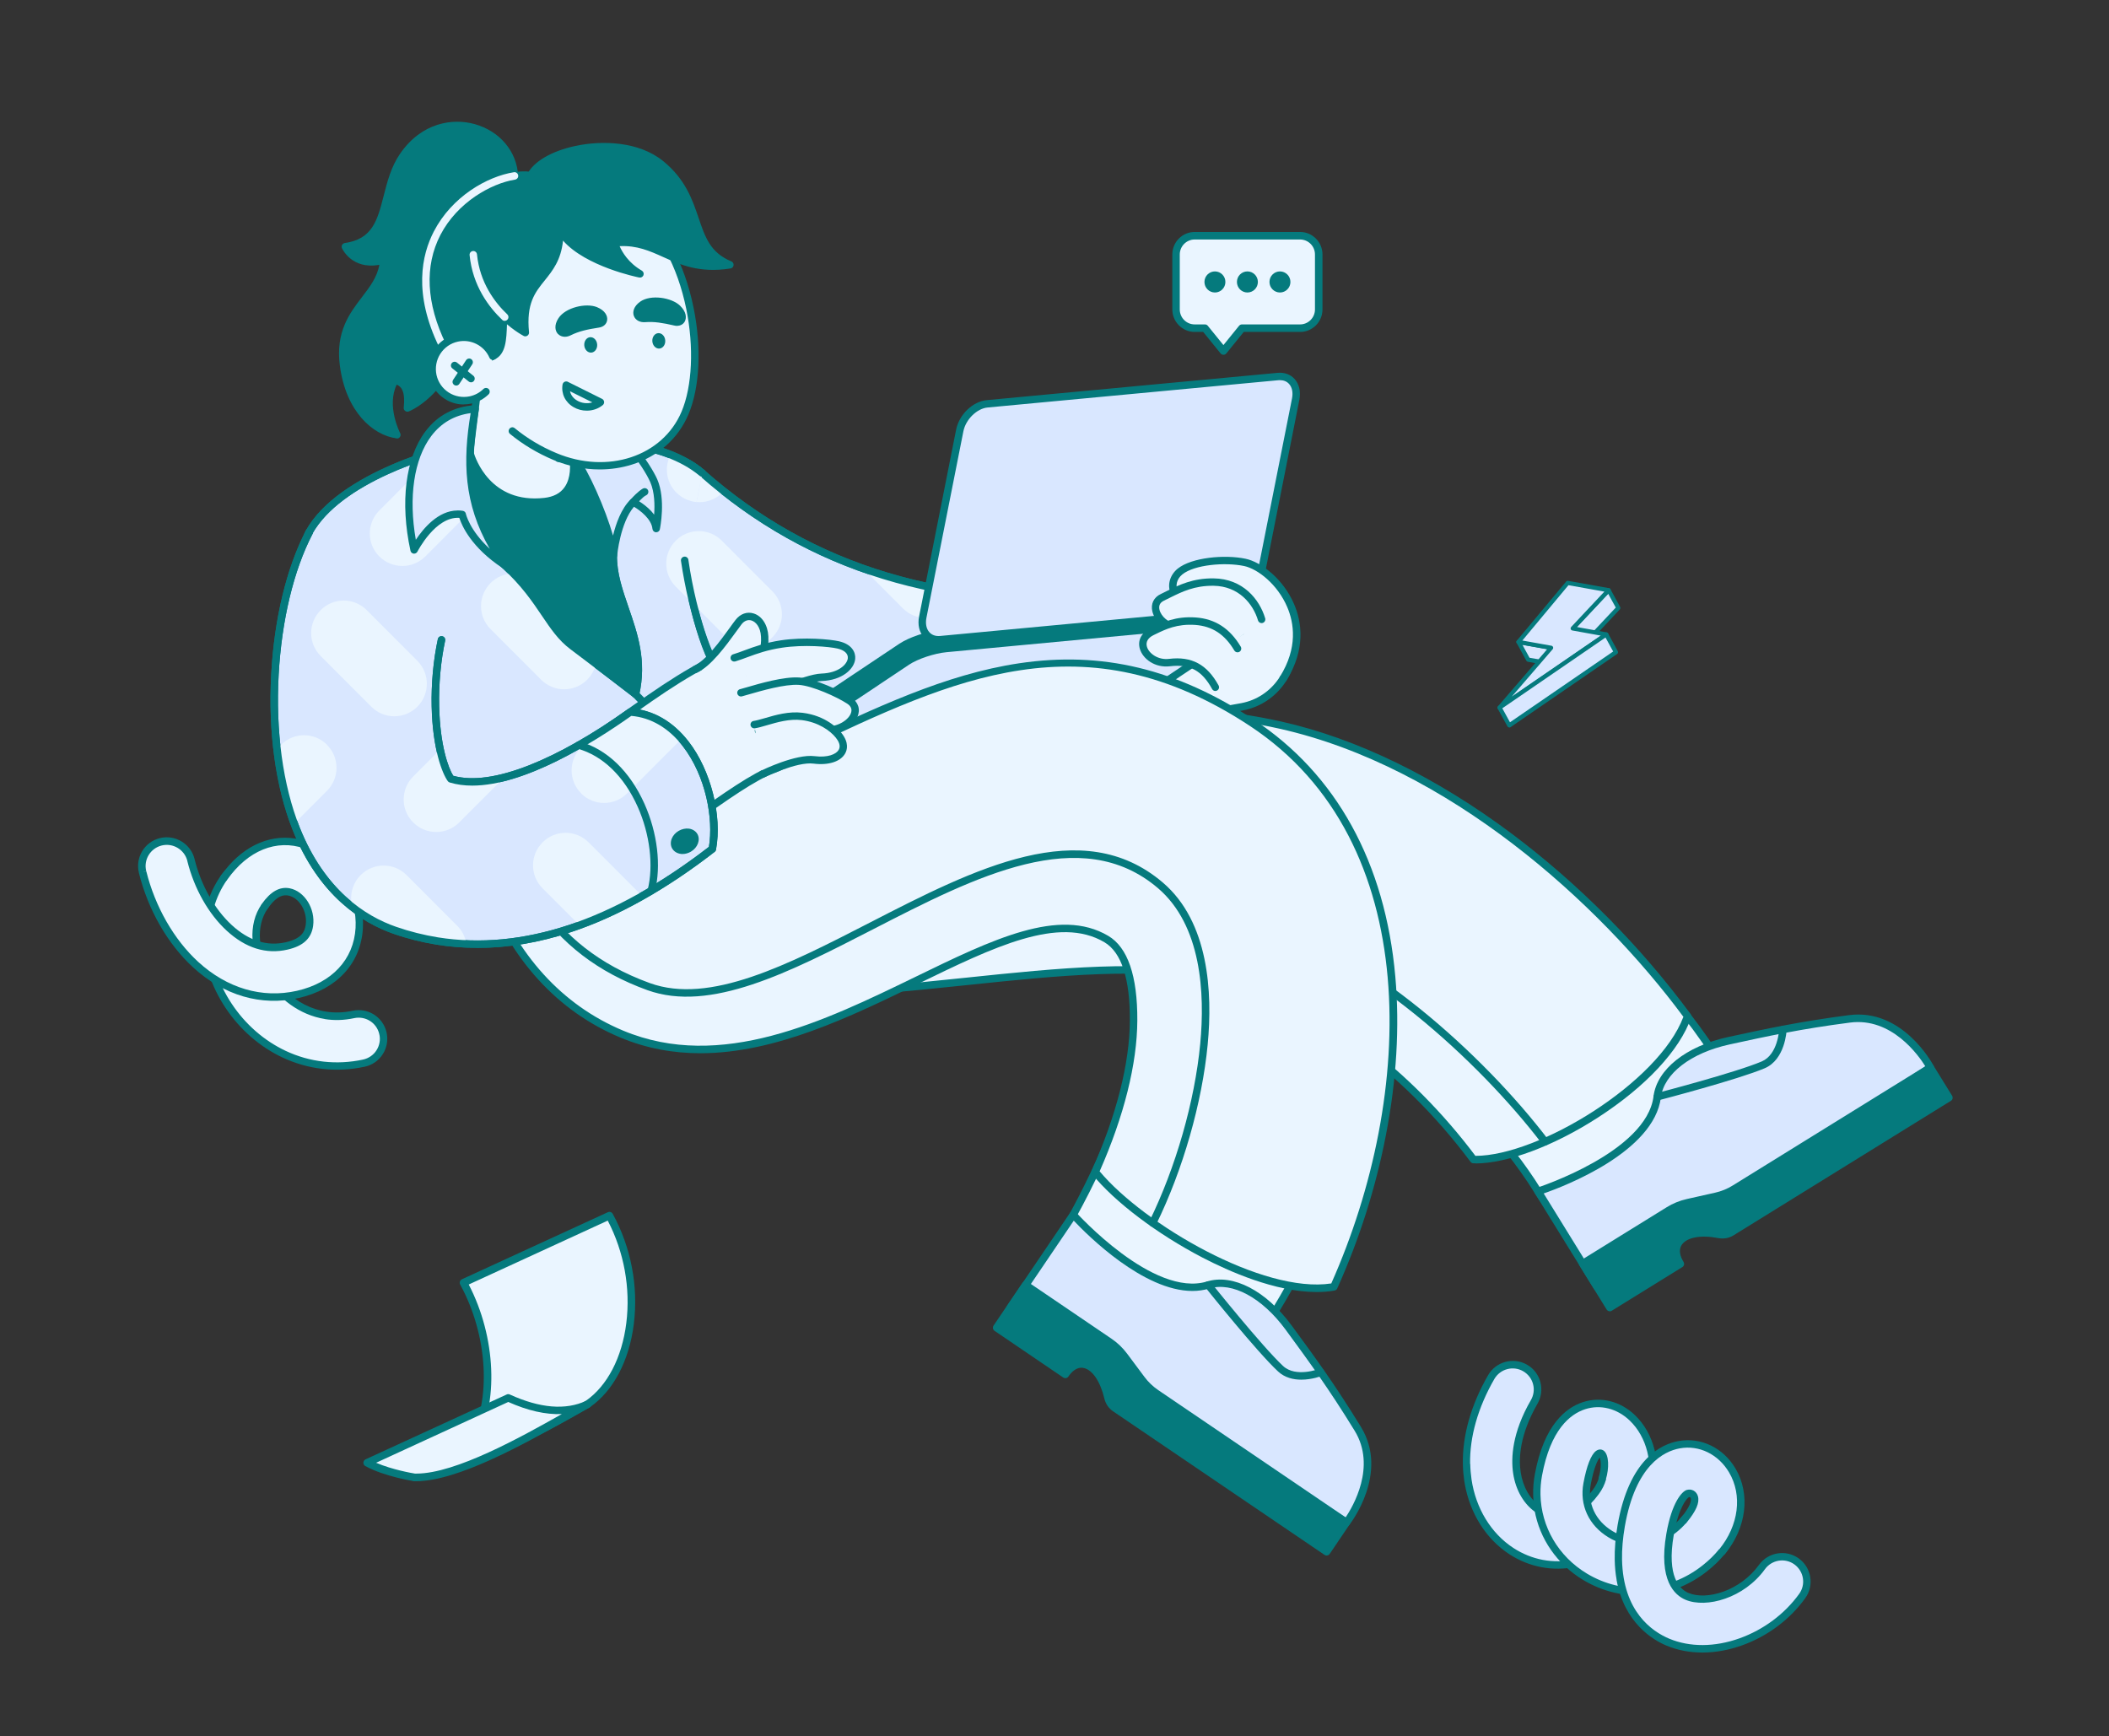 <?xml version="1.0" encoding="UTF-8"?>
<svg id="Layer_1" xmlns="http://www.w3.org/2000/svg" version="1.1" viewBox="0 0 3000 2470">
  <rect x="0" y="0" width="3000" height="2470" fill="#333333" stroke="none"/>
  <!-- Generator: Adobe Illustrator 29.1.0, SVG Export Plug-In . SVG Version: 2.1.0 Build 142)  -->
  <defs>
    <style>
      .st0 {
        fill: #057a7d;
      }

      .st1 {
        fill: #eaf5ff;
      }

      .st2 {
        fill: #057a7d;
      }

      .st3 {
        fill: #d9e7ff;
      }

    </style>
  </defs>
  <g>
    <path class="st1" d="M544.6,1469.2c0,.4.2.7.2,1.1,4.1,19.1-8.1,37.9-27.2,42-38.8,8.3-78,3.9-113.4-12.7-31.6-14.9-59-38.7-79-68.9-39.7-59.9-42.3-131.4-6.5-182.3,11.3-16,33.4-19.8,49.4-8.6,16,11.3,19.9,33.3,8.6,49.3-18.9,26.8-15.9,67.1,7.6,102.4,21.6,32.5,64,63.2,118.4,51.5,18.8-4,37.3,7.6,41.9,26.1h0Z"/>
    <path class="st0" d="M354.2,1228.6c6.1,1,11.9,3.3,16.9,6.9,18.4,12.9,22.9,38.4,9.9,56.7-17.6,25-14.6,62.9,7.6,96.5,20.6,31.1,61.1,60.3,112.9,49.2,21.7-4.6,42.8,8.5,48.2,30,2.7,10.9.8,22.5-5.3,31.9-5.8,9.1-15.1,15.5-25.7,17.7-39.9,8.6-80.3,4-116.8-13.1-32.5-15.3-60.6-39.8-81.2-70.8-40.9-61.7-43.4-135.6-6.4-188.2,9.3-13.2,25-19.2,39.9-16.8h0ZM461.9,1449.6c-36.8-5.9-65.4-29.9-82.1-55-24.7-37.2-27.6-79.8-7.5-108.4,9.6-13.6,6.3-32.4-7.3-41.9-13.6-9.5-32.4-6.3-42,7.3-34.5,49.1-31.9,118.2,6.6,176.3,19.5,29.4,46.1,52.6,76.9,67.1,34.3,16.1,72.4,20.4,110,12.3,7.8-1.7,14.7-6.4,19-13.1,4.5-7,6-15.5,3.9-23.6h0c-3.9-15.9-19.6-25.6-35.6-22.2-14.9,3.2-28.9,3.4-41.9,1.3h0Z"/>
    <path class="st1" d="M318.7,1248.4c30.7-43.6,74-60.9,115.8-46.4,35.5,12.3,63.7,46.5,73.2,84.8,2.7,11,3.9,22.3,3.3,33.6-2.6,47.3-35.3,82.6-87.5,94.3-51.3,11.6-102.9-3.5-145.4-42.6-35.1-32.3-62.6-80.2-75.3-131.5v-.2c-4.7-19,6.9-38.2,25.9-42.8,19-4.7,38.2,6.9,42.9,25.9,0,0,0,.1,0,.2,9.4,38.1,29.3,73.2,54.4,96.3,25.6,23.5,53.1,32.2,81.7,25.6,23.6-5.4,30.6-16.3,32.4-29.2,2.9-20.8-9.7-43.7-28.9-47.5-11.2-2.2-22.4,3.1-34.5,20.3"/>
    <path class="st0" d="M419.7,1192.8c5.5.9,11,2.3,16.5,4.2,36.3,12.6,66.4,47.4,76.6,88.5,2.9,11.8,4.1,23.6,3.4,35.1-2.8,49.8-37,86.9-91.6,99.2-53,12-106.4-3.6-150.2-43.9-35.9-33-63.9-81.9-76.8-134.1v-.2c-5.4-21.8,8-43.9,29.8-49.3,21.8-5.4,44,8,49.4,29.8,0,0,0,.1,0,.2,9.2,37.1,28.5,71.2,52.9,93.7,24.3,22.3,50.1,30.5,76.9,24.4,22.5-5.2,26.9-15,28.3-24.8,2.6-18.7-9.1-38.5-24.7-41.6-6.2-1.2-15.9-.7-29.1,18.1-1.7,2.4-5,3-7.4,1.4s-3-5-1.4-7.4c0,0,0,0,0,0,12.6-17.9,25.7-25.2,39.9-22.4,21.1,4.2,36.6,29.1,33.2,53.5-2.5,17.9-14.1,28.6-36.4,33.7-30.4,7-59.5-2.1-86.5-26.9-25.9-23.8-46.3-59.9-56-99v-.3c-4-16-20.4-25.9-36.5-21.9-16.1,4-26,20.3-22,36.4l-5.1,1.5,5.2-1.3c12.5,50.3,39.3,97.2,73.7,128.8,41.2,37.8,91.1,52.5,140.6,41.3,49.7-11.2,80.9-44.7,83.4-89.5.6-10.5-.5-21.3-3.1-32-9.4-37.8-36.7-69.6-69.8-81-39.5-13.7-80.5,2.9-109.7,44.5-1.7,2.4-5,3-7.4,1.4-2.4-1.7-3-5-1.4-7.4,0,0,0,0,0,0,28.1-40,66.6-58.8,105.4-52.6h0Z"/>
  </g>
  <g>
    <path class="st1" d="M2398.1,1730.4c-97.8,58.9-170.4,28.8-210.3-35.6-91-147.1-285.3-299.5-448-328.8-242-57.6-593.1,87.6-833.2-20.6-139.7-60.8-229.5-250.9-70.8-344.1,74.8-39.6,166.8-13.4,210,58.2,8.4,3.1,31,8.9,80.5,9.1,215.5-4,466.9-59.2,688.9-11.4,224.6,48.3,493.6,241.7,623.8,442.5,56.3,86.7,60.1,169.7-41,230.6h0Z"/>
    <path class="st2" d="M2299.6,1767.3c-10.1,0-20-1.1-29.6-3.3-34.8-8.1-64.8-31.1-86.7-66.4-96.3-155.5-291.5-298.8-444.5-326.3,0,0-.2,0-.3,0-106-25.2-231.2-11.4-363.8,3.2-164.7,18.1-335,36.9-470.3-24.1-41.6-18.1-80.4-48.4-109-85.2-29.1-37.4-46.4-79.9-48.8-119.7-1.8-29.2,4.2-56.4,17.6-80.9,14.6-26.6,37.8-49.4,68.9-67.7,0,0,.1,0,.2-.1,76.2-40.4,170.7-14.7,216,58.5,8.6,2.8,30.8,8,77,8.2,69.4-1.3,141.4-7.8,217.6-14.7,158-14.3,321.4-29.1,472.3,3.4,108.7,23.4,232.8,82,349.2,164.9,115.5,82.3,214.2,181.7,277.9,279.9,34.1,52.6,46.6,100.1,37.1,141.4-8.6,37.5-35.5,70-79.8,96.7l-2.7-4.5,2.7,4.5c-35.8,21.6-69.7,32.4-101.2,32.4h0ZM1740.8,1360.8c77.5,14,167.4,57,253,121.2,82.3,61.7,152.8,136.2,198.4,210,26.6,42.9,63.4,64.7,106.6,64.7,29.6,0,62.1-10.2,96.4-30.9,41.8-25.2,67-55.4,74.9-90,8.8-38.3-3.2-83.1-35.6-133.2-131.8-203.2-398.5-392.4-620.5-440.2-149.4-32.2-312-17.5-469.2-3.2-76.4,6.9-148.6,13.4-218.5,14.7-49.7-.1-73-5.9-82.4-9.4-1.1-.4-2.1-1.2-2.7-2.2-42-69.6-131.1-94.3-202.9-56.3-71.5,42-83.6,98.6-81.2,138.7,4.7,77.3,68.4,159.7,151.5,195.9,132.8,59.8,301.6,41.2,464.9,23.2,133.5-14.7,259.5-28.6,367.3-3h0Z"/>
    <path class="st1" d="M2096,1649.5c-85-113.9-216.1-226.8-362.5-257.8-243.4-51.6-596.2,87.2-838.2-22.4-160.2-72.5-250.4-286.6-71.8-391.4,84-44.5,186.8-17.8,239.3,58.8,10.9,2.5,33.1,5.7,73.2,5.3,216.3-6.7,462.4-60.7,685.6-10.6,230.4,51.7,446.6,234.3,579,414.1-34.5,98.5-212.7,206.1-304.5,203.9h0Z"/>
    <path class="st2" d="M2098.7,1654.9c-1,0-1.9,0-2.8,0-1.6,0-3.1-.8-4.1-2.1-99.6-133.6-234-229.2-359.4-255.8-104-22-226.4-9.3-356,4.3-169.2,17.7-344.2,36-483.3-27-96.9-43.9-168-138.3-172.8-229.7-3.7-70.2,32-131,100.5-171.1,0,0,.1,0,.2-.1,85-45,189.9-19.7,244.9,58.8,11.9,2.5,33.4,5.1,70,4.7,65.4-2,132.4-8.3,203.4-14.9,160.9-15,327.2-30.6,483.5,4.5,107.4,24.1,220.9,79.4,328.3,160,95.3,71.5,183.1,160.1,253.8,256.2,1,1.4,1.3,3.2.7,4.9-16.3,46.5-64.7,98.4-132.9,142.4-62.5,40.3-128.8,65.1-173.9,65.1h0ZM2098.7,1644.3h.1c89.7,0,260.5-104,295.8-197.8-120.9-163.3-334.6-356-574.2-409.8-154.6-34.7-320.1-19.2-480.2-4.3-71.1,6.7-138.3,12.9-204.1,15-39.9.5-62.6-2.7-74.6-5.4-1.3-.3-2.4-1.1-3.2-2.2-51.6-75.4-151.5-99.9-232.3-57.2-83.1,48.8-97.6,114.7-95.1,161.4,4.6,87.6,73.1,178.3,166.6,220.6,136.5,61.8,310.1,43.6,477.9,26.1,130.5-13.6,253.7-26.5,359.3-4.1,69.2,14.7,138.6,47.9,206.4,98.8,57.6,43.2,112.1,98.1,157.7,159h0Z"/>
    <path class="st3" d="M2187.8,1694.8l84.2,136.3,473.9-312.5s-41.7-78.7-115-69.2c-70.1,9.1-117.4,19.3-171.8,31.1-53.6,11.6-97,41.5-101.8,79.8-10.5,83.7-169.6,134.5-169.6,134.5h0Z"/>
    <path class="st2" d="M2272,1836.3c-1.8,0-3.5-1-4.5-2.5l-84.2-136.3c-1.5-2.5-.8-5.8,1.7-7.3.4-.2.8-.4,1.2-.5,1.6-.5,156-50.7,165.9-130.1,4.8-38.3,46.4-71.4,105.9-84.3,54.5-11.8,101.5-22,172.2-31.2,76-9.9,118.5,68.6,120.3,72,1.3,2.4.5,5.4-1.8,6.9l-473.9,312.5c-.9.6-1.9.9-2.9.9h0ZM2195.8,1697.7l77.8,126,465.2-306.7c-9.7-15.7-48-70-107.2-62.3-70.3,9.1-117.1,19.3-171.3,31.1-55.1,12-93.4,41.5-97.7,75.3-9.7,77.3-136.2,126.1-166.8,136.7h0Z"/>
    <path class="st2" d="M2772.4,1561.4l-309.2,191.4c-5.3,3.3-11.7,4.4-17.8,3.2-47.9-9.2-73.2,12.3-55,41.9l-100.5,62.2-38.6-62.5,122.3-75.7c8.3-5.2,17.5-8.9,27.1-11.1l40.1-9c9.6-2.2,18.7-5.9,27.1-11.1l278-172.1,26.5,42.8h0Z"/>
    <path class="st2" d="M2289.9,1865.4c-1.8,0-3.5-.9-4.5-2.5l-38.6-62.5c-1.5-2.5-.8-5.8,1.7-7.3l122.3-75.7c8.8-5.5,18.5-9.4,28.7-11.7l40.1-9c9-2,17.6-5.5,25.4-10.4l278-172.1c2.5-1.5,5.7-.8,7.3,1.7l26.5,42.8c1.5,2.5.8,5.8-1.7,7.3l-309.2,191.4c-6.4,4-14.1,5.3-21.6,3.9-24.7-4.8-44.6-1.2-51.9,9.4-5.5,8-1.8,17.7,2.4,24.5,1.5,2.5.8,5.8-1.7,7.3l-100.5,62.2c-.8.5-1.8.8-2.8.8h0ZM2258.5,1799.2l33.1,53.5,91.7-56.7c-5.7-11.6-5.6-22.6.5-31.4,9.8-14.3,33.2-19.4,62.6-13.8,4.9.9,9.9,0,14.1-2.5l304.7-188.6-20.9-33.8-273.5,169.3c-8.8,5.5-18.5,9.4-28.7,11.7l-40.1,9c-9,2-17.6,5.5-25.4,10.4l-117.8,72.9ZM2357.4,1565.6c-2.9,0-5.3-2.4-5.3-5.3,0-2.4,1.6-4.5,4-5.1,1.1-.3,112.5-29.3,149.9-45.2,23-9.7,24.8-45,24.8-45.4.1-2.9,2.5-5.2,5.5-5.1,2.9.1,5.2,2.6,5.1,5.5,0,1.7-2.1,42.4-31.2,54.7-38.1,16.1-146.8,44.5-151.4,45.7-.4.1-.9.2-1.3.2h0ZM2197.9,1629.5c-1.7,0-3.2-.8-4.2-2.1-91.3-119.8-255.5-267.5-400.3-308.7-132.4-37.6-285.6-21.2-433.7-5.3-130.7,14-254.1,27.3-361.7,5.4-60.2-12.2-112.8-37.4-156.2-74.7-46.8-40.3-82-94-104.5-159.8-.9-2.8.6-5.8,3.4-6.7,2.7-.9,5.7.5,6.6,3.3,53.5,156.5,167,210.1,252.8,227.5,106,21.5,228.7,8.4,358.5-5.6,149.2-16,303.4-32.5,437.7,5.7,147.1,41.8,313.5,191.3,405.8,312.4,1.8,2.3,1.3,5.7-1,7.4-.9.7-2,1.1-3.2,1.1h0Z"/>
    <path class="st1" d="M1487.2,1031.7c-60.3,0-124.6-3.8-190.7-13.4-84.9-12.3-164-33.3-235-62.2-79.5-32.4-149.6-75-208.2-126.8-36.5-32.2-40.1-88-7.9-124.6,32.2-36.6,87.9-40.1,124.5-7.9,191.7,169.1,520.5,180.7,764.3,135.1,47.9-8.9,94,22.6,102.9,70.6,8.9,47.9-22.6,94.1-70.5,103-71.9,13.5-169.2,26.2-279.4,26.2Z"/>
    <path class="st2" d="M1487.2,1037c-65.5,0-129.9-4.5-191.4-13.5-85.3-12.4-164.8-33.4-236.2-62.5-80.1-32.6-150.6-75.6-209.7-127.7-18.7-16.5-29.9-39.4-31.5-64.3s6.7-49,23.2-67.8c34.1-38.7,93.3-42.5,132-8.3,190.3,167.9,517.2,179.2,759.8,133.8,50.7-9.5,99.6,24.1,109.1,74.8,9.5,50.7-24.1,99.7-74.7,109.2-93.3,17.4-187.6,26.3-280.4,26.3h0ZM911.6,680.1c-23,0-45.9,9.5-62.3,28.1-14.6,16.6-21.9,38-20.5,60.1s11.3,42.4,27.9,57c58.2,51.4,127.8,93.7,206.7,125.9,70.6,28.7,149.3,49.5,233.8,61.8,61,8.9,124.9,13.4,189.9,13.4,92.1,0,185.8-8.8,278.5-26.1,44.9-8.4,74.7-51.9,66.3-96.8-8.4-45-51.8-74.7-96.7-66.3-76.5,14.3-161.4,23-247.9,23-190.3,0-388.1-42.1-520.8-159.3-15.7-13.9-35.3-20.7-54.8-20.7h0Z"/>
    <path class="st3" d="M1500.1,1082.7c-111.3,0-216.2-14.1-313.2-42.1-132.5-38.3-239.1-106.5-339.6-195.2-47.5-41.9-52.1-114.5-10.2-162,41.9-47.6,114.3-52.1,161.8-10.2,151.1,133.4,341.6,195.3,588.7,176.6-38.9,69.7-30.2,185.9,17.3,228.9-35.5,2.7-70.5,4-104.8,4Z"/>
    <path class="st2" d="M1500.1,1088c-111.6,0-217.5-14.2-314.7-42.3-120.9-34.9-229.5-97.3-341.7-196.3-24-21.2-38.4-50.5-40.4-82.5-2-32,8.5-62.9,29.7-87,43.7-49.7,119.7-54.5,169.3-10.7,154.2,136.1,345.5,193.4,584.8,175.3,2.9-.2,5.5,2,5.7,4.9,0,1-.2,2.1-.7,3-18.1,32.4-26.5,76.7-23.1,121.5,3.4,44.5,17.7,81.3,39.3,100.9,2.2,2,2.3,5.3.4,7.5-.9,1-2.2,1.6-3.5,1.7-35.5,2.7-70.9,4-105.2,4h0ZM923.2,649.8c-30.3,0-60.5,12.5-82.1,37-19.3,21.9-28.9,50.1-27.1,79.3,1.8,29.2,14.9,55.9,36.8,75.3,111,97.9,218.2,159.6,337.6,194.1,96.2,27.8,201.1,41.9,311.7,41.9s61.8-1.1,93.2-3.2c-40.4-47.7-47.6-150.3-14.7-218.5-237.9,16.1-428.7-42.3-583.1-178.6-20.7-18.3-46.6-27.3-72.3-27.3h0Z"/>
    <path class="st1" d="M1349.8,865.5c6.3-6.3,10.6-14.3,12.5-23-47.3-7.4-92.1-18.7-134.6-33.8l56.7,56.8c18.1,18.1,47.3,18.1,65.4,0h0ZM962.2,700.8c18.1,18.1,47.3,18.1,65.4,0l2-2c-10.4-8.3-20.7-16.8-30.7-25.6-13.2-11.7-28.9-20.1-45.9-24.7-8,17.1-5,38.2,9.2,52.4h0ZM1326,959.3c-18.1-18.1-47.3-18.1-65.4,0l-72,72.1c-2.4,2.4-4.5,5-6.3,7.8,1.5.5,3.1.9,4.6,1.4,32.4,9.4,65.7,17.1,99.9,23.4l39.2-39.2c18.1-18.1,18.1-47.4,0-65.4h0Z"/>
    <path class="st2" d="M1500.1,1088c-111.6,0-217.5-14.2-314.7-42.3-120.9-34.9-229.5-97.3-341.7-196.3-24-21.2-38.4-50.5-40.4-82.5-2-32,8.5-62.9,29.7-87,43.7-49.7,119.7-54.5,169.3-10.7,154.2,136.1,345.5,193.4,584.8,175.3,2.9-.2,5.5,2,5.7,4.9,0,1-.2,2.1-.7,3-18.1,32.4-26.5,76.7-23.1,121.5,3.4,44.5,17.7,81.3,39.3,100.9,2.2,2,2.3,5.3.4,7.5-.9,1-2.2,1.6-3.5,1.7-35.5,2.7-70.9,4-105.2,4h0ZM923.2,649.8c-30.3,0-60.5,12.5-82.1,37-19.3,21.9-28.9,50.1-27.1,79.3,1.8,29.2,14.9,55.9,36.8,75.3,111,97.9,218.2,159.6,337.6,194.1,96.2,27.8,201.1,41.9,311.7,41.9s61.8-1.1,93.2-3.2c-40.4-47.7-47.6-150.3-14.7-218.5-237.9,16.1-428.7-42.3-583.1-178.6-20.7-18.3-46.6-27.3-72.3-27.3h0Z"/>
    <path class="st2" d="M1767.3,865.1l7.9,20.9c-1.6-2.3-7.1-3.2-16-2.4l-413.4,38.8c-17.8,1.7-42.7,10-55.5,18.6l-176.1,117.6c-6.1,4.1-8.4,7.5-7.2,9.8l-7.9-20.9c-1.2-2.3,1.1-5.7,7.2-9.8l176.1-117.6c12.8-8.6,37.7-16.9,55.5-18.6l413.4-38.8c8.9-.8,14.4.1,16,2.4h0Z"/>
    <path class="st2" d="M1107,1073.7c-1.9,0-3.7-1.1-4.7-2.8-.3-.5-.5-1.1-.7-1.7l-7.4-19.6c-1.7-3.6-1.4-9.3,9.1-16.3l176.1-117.6c13.7-9.1,39.1-17.7,57.9-19.4l413.4-38.8c11.2-1,17.8.4,20.8,4.6.3.4.5.8.7,1.2l7.9,20.9c1,2.7-.3,5.8-3.1,6.8-2.1.8-4.5.2-5.9-1.5-.5-.3-3.3-1.3-11.4-.5l-413.4,38.8c-17,1.6-40.8,9.5-53.1,17.7l-176.1,117.6c-3.2,2.1-4.5,3.6-5,4.2.6,2.9-1.2,5.7-4,6.3-.4,0-.8.1-1.1.1h0ZM1104.3,1046.3l3.9,10.2c.9-.7,2-1.5,3.1-2.3l176.1-117.6c13.7-9.1,39.1-17.7,57.9-19.4l413.4-38.8c2.9-.3,5.5-.4,7.8-.3l-3.7-9.7c-1.1-.4-4.1-1.1-11.1-.4l-413.4,38.8c-17,1.6-40.8,9.5-53.1,17.7l-176.1,117.6c-3.1,2.1-4.4,3.5-4.9,4.2h0ZM1103.8,1045h0s0,0,0,0ZM1770.9,889.2h0s0,0,0,0ZM1763.3,868.6h0,0Z"/>
    <path class="st3" d="M1536.6,1032.3l-413.4,38.8c-17.8,1.7-21.8-3.9-9-12.5l176.1-117.6c12.8-8.6,37.7-16.9,55.5-18.6l413.4-38.8c17.8-1.7,21.8,3.9,9,12.5l-176.1,117.6c-12.8,8.6-37.7,16.9-55.5,18.6Z"/>
    <path class="st2" d="M1117.5,1076.7c-8.8,0-14-2.3-15.6-6.9-1.8-5,1.4-10.2,9.4-15.6l176.1-117.6c13.7-9.1,39.1-17.7,57.9-19.4l413.4-38.8c12.7-1.2,19.8,1,21.8,6.6,1.8,5-1.4,10.2-9.4,15.6l-176.1,117.6c-13.7,9.1-39.1,17.7-57.9,19.4l-413.4,38.8c-2.2.2-4.3.3-6.2.3h0ZM1113.4,1065.9c1.7.3,4.6.4,9.3,0l413.4-38.8.5,5.3-.5-5.3c17-1.6,40.8-9.5,53.1-17.7l176.1-117.6c1.7-1.2,2.9-2.1,3.7-2.8-1.7-.3-4.6-.4-9.3,0l-413.4,38.8c-17,1.6-40.8,9.5-53.1,17.7l-176.1,117.6c-1.7,1.2-2.9,2.1-3.7,2.8h0Z"/>
    <path class="st3" d="M1751.3,871.3l-413.4,38.8c-17.8,1.7-29.1-12.7-25.3-32l52.6-265.5c3.8-19.4,21.4-36.4,39.2-38.1l413.4-38.8c17.8-1.7,29.1,12.7,25.3,32l-52.6,265.5c-3.8,19.4-21.4,36.4-39.2,38.1Z"/>
    <path class="st2" d="M1335.1,915.5c-8.4,0-15.7-3.1-21-8.9-6.5-7.3-9-18-6.7-29.6l52.6-265.5c4.3-21.8,23.6-40.4,43.9-42.3l413.4-38.8c9.7-.9,18.3,2.2,24.3,8.8,6.5,7.3,9,18,6.7,29.6l-52.6,265.5c-4.3,21.8-23.6,40.4-43.9,42.3l-413.4,38.8c-1.1.1-2.2.2-3.3.2h0ZM1820.6,540.8c-.8,0-1.5,0-2.3.1l-413.4,38.8c-15.3,1.4-31.1,16.9-34.5,33.8l-52.6,265.5c-1.6,8.2-.1,15.7,4.2,20.4,3.7,4.1,9,5.9,15.4,5.3l413.4-38.8.5,5.3-.5-5.3c15.3-1.4,31.1-16.9,34.5-33.8l52.6-265.5c1.6-8.2.1-15.7-4.2-20.4-3.2-3.6-7.7-5.4-13.1-5.4h0Z"/>
    <path class="st1" d="M1825.2,965.4c52.8-84.6-15.5-157.3-54.5-165.5-27.4-5.8-73-2.5-92.2,13-19.6,15.7-10.2,46.3,19.6,42.1,15.2-2.2,23.4-2.7,42.2,5.3,12.3,5.2,14.8,14.2,21.2,32.9"/>
    <path class="st2" d="M1825.2,970.7c-2.9,0-5.3-2.4-5.3-5.3,0-1,.3-2,.8-2.8,25.8-41.3,19.9-76.6,10.4-98.9-13.8-32.5-42-54.4-61.4-58.5-27.3-5.7-70.7-1.9-87.8,11.9-8.6,6.9-9.7,16.5-6.9,22.9,3.3,7.7,11.7,11.4,22.4,9.9,15.6-2.2,24.6-3,45,5.7,13.8,5.9,17.4,16.2,23.2,33.2l1,2.8c1,2.8-.4,5.8-3.2,6.8-2.8,1-5.8-.4-6.8-3.2,0,0,0,0,0-.1l-1-2.8c-6-17.4-8.3-23-17.3-26.9-17.9-7.6-25-7-39.4-5-18.5,2.6-29.5-6.6-33.6-16.1-5.2-12.1-1.2-26.3,10-35.4,20-16,67-20.3,96.6-14,22.1,4.6,53.8,28.9,69,64.7,10.5,24.6,17.1,63.5-11.1,108.7-1,1.6-2.7,2.5-4.5,2.5h0Z"/>
    <path class="st1" d="M1794.8,881.1c-8-26.7-30.6-52.6-68.3-53-33.1-.4-52.5,12.1-72.8,21.7-22.3,10.5-2.8,43,21.9,42.6,32.1-.6,28.5-3.9,40.9.4s31.3,26.7,31.3,26.7"/>
    <path class="st2" d="M1747.8,924.7c-1.6,0-3-.7-4.1-1.9-5-5.9-19.9-22-29-25.1-6.4-2.2-7.2-2.1-14-1.5-4.8.5-12.1,1.1-25.1,1.4-.2,0-.4,0-.6,0-18.1,0-32.6-14.3-35.8-27.8-2.5-10.8,2-20.1,12.1-24.8,2.9-1.4,5.8-2.8,8.7-4.3,17.3-8.6,36.9-18.3,66.4-17.9,41.6.5,65.2,29.7,73.3,56.8.8,2.8-.8,5.8-3.6,6.6s-5.7-.8-6.6-3.6c-7-23.5-27.4-48.8-63.3-49.3-27-.3-44.6,8.4-61.6,16.8-3,1.5-5.9,2.9-8.9,4.4-5.6,2.6-7.7,7-6.4,12.8,2.2,9.4,13.1,19.7,25.5,19.7s.3,0,.4,0c12.6-.2,19.7-.9,24.3-1.3,7.9-.7,10.3-.8,18.5,2,13.4,4.6,31.6,25.9,33.6,28.3,1.9,2.2,1.6,5.6-.6,7.5-1,.8-2.2,1.2-3.4,1.2h0Z"/>
    <path class="st1" d="M1760.3,922.6c-10.9-18.3-28.2-36.7-59.7-38.9-29.4-2.1-47.5,8-61.7,14.9-28.8,13.8-5.9,47.7,24.7,44,29.8-3.6,49.6,6.7,65.2,35.1"/>
    <path class="st2" d="M1728.8,983c-1.9,0-3.7-1.1-4.6-2.8-14.5-26.4-31.8-35.8-59.9-32.4-21.5,2.6-38.7-10.5-42.9-24.8-3.5-12,2.2-23,15.2-29.2,1-.5,2.1-1,3.2-1.6,13.7-6.7,32.5-15.9,61.2-13.8,27.5,2,48.4,15.5,63.9,41.5,1.5,2.5.7,5.8-1.8,7.3-2.5,1.5-5.8.7-7.3-1.8h0c-13.7-23.1-31.4-34.6-55.6-36.4-25.8-1.8-42.4,6.3-55.8,12.8-1.1.5-2.2,1.1-3.3,1.6-8.2,3.9-11.6,9.9-9.6,16.7,2.9,9.8,16.2,19.1,31.4,17.2,32.2-3.9,54,7.8,70.5,37.8,1.4,2.6.5,5.8-2.1,7.2-.8.4-1.7.7-2.5.7h0Z"/>
    <path class="st1" d="M1526.7,1728c56.1-102,111.4-241.5,98-338.5-12-87.6-62.6-104.6-148.3-87-191,47.7-377.7,228.5-582.5,143.9-85.9-33.8-143.1-105.4-176.2-194.7-70-200.1,226.9-306.1,299.3-106.6,141.6-47.1,230.3-117.6,387-152,259.1-66.3,506.8,87.1,535.9,357.1,17.4,221.6-47.5,403.6-156.6,562.5-94.1,137.1-355.2-5.1-256.5-184.6h0Z"/>
    <path class="st2" d="M1677.1,1972.7c-33.1,0-67-10.5-95.6-28.2-66.8-41.3-111.1-125-59.4-219.1,26.9-49,113.6-218.1,97.4-335.3-5-36.3-16.7-60.6-36-74.3-22.4-15.9-56-18.5-105.9-8.3-62.5,15.6-126.1,46.3-187.5,76-127.3,61.5-258.9,125.1-398.2,67.5-81-31.9-143-100.3-179.1-197.8-16.8-47.9-14.2-94,7.3-133.5,19.1-35,51.8-62.1,92-76.5,40.3-14.4,82.8-14,119.7.9,40.3,16.3,70.7,48.8,88.3,93.9,56.5-19.1,105.2-42.3,152.3-64.7,67.9-32.3,138.1-65.6,230.3-85.9,66.4-17,132.8-20.1,197.2-9.2,62.8,10.6,120.4,33.9,171.2,69.1,98.6,68.5,160.4,175.7,174,301.8,16,203.3-35.5,388.4-157.5,566.1-27.6,40.3-68.5,57.1-110.5,57.1h0ZM1529.4,1291c25.2,0,44.8,5.4,60.2,16.3,21.8,15.5,35,42.1,40.4,81.5,6.3,45.2-1.5,102.3-23.1,169.7-22.1,69.1-53.3,131.7-75.5,172.1-48.4,88-6.9,166.3,55.7,205,60.7,37.5,146.1,40.6,191.8-25.9,120.5-175.6,171.4-358.4,155.6-559.1-13.2-122.8-73.4-227.3-169.5-294.1-100.5-69.8-231.7-91.1-359.8-58.4,0,0-.1,0-.2,0-91.1,20-157.7,51.6-228.2,85.1-48.8,23.2-99.2,47.1-158.3,66.8-2.7.9-5.7-.5-6.6-3.2-36.1-99.4-127.1-118.1-196.4-93.4-69.2,24.7-127.8,96.7-92.9,196.4,35,94.5,94.9,160.8,173.1,191.6,135.1,55.8,264.5-6.8,389.7-67.3,62-30,126.1-60.9,189.7-76.8,0,0,.1,0,.2,0,20.4-4.2,38.3-6.3,54.1-6.3h0ZM1526.7,1728h0,0Z"/>
    <path class="st1" d="M1031.8,1112.6c256.6-113.1,470.6-267.7,748.7-84.3,252.2,166.3,238.9,530.1,116.7,802.4-100.9,17.9-277.4-87.2-339.3-163.4,33.3-74.5,54.2-150.6,54.5-215.4.2-40.8-5.2-96-38.8-116-148.4-87.8-431.2,243.3-689.4,135.2-92-38.5-155.7-113.8-191.3-210.1-64.3-183.3,140.5-306.8,272.3-222.9"/>
    <path class="st2" d="M1872.6,1838c-58.3,0-124.8-29.6-162.1-49-64.7-33.7-124.8-79.1-156.7-118.4-1.3-1.6-1.5-3.7-.7-5.5,35.1-78.7,53.8-152.4,54.1-213.3.3-59.5-11.9-97-36.2-111.4-64.7-38.3-157.3,6.7-264.5,58.9-96.9,47.2-203.4,99-310.2,99-38.2,0-76.3-6.6-114.1-22.4-89.3-37.4-156.5-111.1-194.2-213.2-28.7-81.7-7.2-161.1,57.5-212.5,30.7-24.4,69-39.9,107.8-43.6,41.4-3.9,81.1,5.3,114.8,26.8,2.4,1.6,3.1,4.9,1.5,7.3-1.6,2.4-4.7,3.1-7.2,1.6-62.2-39.5-148.7-32.9-210.4,16.2-60.9,48.4-81.1,123.4-54.1,200.6,36.7,99.2,101.8,170.8,188.4,207,139.1,58.2,286-13.3,415.6-76.3,109.9-53.5,204.8-99.7,274.5-58.5,27.8,16.4,41.7,57,41.4,120.5-.3,61.5-18.8,135.6-53.6,214.5,63,75.3,232.1,174.4,329.5,159.5,119.1-267.4,133.5-628.8-115.9-793.2-235.8-155.4-421-67.4-635.5,34.6-35.1,16.7-71.3,33.9-108.2,50.2-2.7,1.1-5.8-.1-6.9-2.8-1.1-2.6,0-5.7,2.7-6.9,36.7-16.2,72.9-33.4,107.9-50,106.4-50.6,206.9-98.4,311.7-114.1,118-17.7,224.2,7.8,334.2,80.3,117.2,77.3,186.8,203.6,201.1,365.4,6.3,71.2,1.8,147.1-13.4,225.6-14.4,74.5-37.7,147.9-69.2,218-.7,1.6-2.2,2.7-3.9,3-8.2,1.5-16.8,2.1-25.5,2.1h0Z"/>
    <path class="st3" d="M1526.7,1728l-89.8,132.6,478.6,305.3s54.7-70.3,16.1-133.3c-36.9-60.3-65.6-99.3-98.6-144.2-32.5-44.2-77.4-71.7-114.3-60.4-80.6,24.6-191.9-100-191.9-100h0Z"/>
    <g>
      <path class="st2" d="M1915.4,2171.3c-1,0-2-.3-2.8-.8l-478.6-305.3c-2.5-1.6-3.2-4.9-1.6-7.3,0,0,0,0,0-.1l89.8-132.6c1.6-2.4,4.9-3.1,7.4-1.4.4.2.7.5,1,.8,1.1,1.2,110,121.8,186.4,98.4,36.9-11.3,84,13.2,120.1,62.3,33,44.9,61.5,83.7,98.8,144.6,40.1,65.4-14.1,136.4-16.5,139.3-1,1.3-2.5,2-4.2,2h0ZM1444.3,1859.1l469.7,299.7c10.3-15.3,44.2-72.4,13-123.4-37.1-60.5-65.5-99.1-98.3-143.9-33.4-45.5-76-68.4-108.5-58.5-7.8,2.4-15.9,3.5-24,3.5-69.8,0-148.9-78.9-168.8-100l-83,122.6h0Z"/>
      <path class="st2" d="M1887.2,2207.6l-300.9-204.3c-5.2-3.5-8.8-8.9-10.2-15-11.2-47.5-41.1-61.9-60.6-33.1l-97.7-66.4,41.2-60.9,119,80.8c8.1,5.5,15.3,12.3,21.1,20.2l24.6,33c5.9,7.9,13,14.7,21.1,20.2l270.5,183.7-28.2,41.7h0Z"/>
      <path class="st2" d="M1887.2,2212.9c-1.1,0-2.1-.3-3-.9l-300.9-204.3c-6.2-4.2-10.6-10.7-12.4-18.2-5.8-24.5-17.2-41.2-29.8-43.5-9.6-1.8-16.9,5.7-21.3,12.2-1.6,2.4-4.9,3.1-7.4,1.4l-97.7-66.4c-2.4-1.6-3-4.9-1.4-7.4l41.2-60.9c1.6-2.4,4.9-3.1,7.4-1.4l119,80.8c8.6,5.8,16.2,13.1,22.4,21.4l24.6,33c5.5,7.4,12.2,13.8,19.9,19l270.5,183.7c2.4,1.6,3,4.9,1.4,7.4l-28.2,41.7c-1,1.5-2.6,2.3-4.4,2.3h0ZM1538.3,1935.1c1.6,0,3.2.1,4.8.4,17,3.2,31.3,22.4,38.2,51.5,1.1,4.9,4,9.1,8,11.8l296.5,201.3,22.3-32.9-266.2-180.7c-8.6-5.8-16.2-13.1-22.4-21.4l-24.6-33c-5.5-7.4-12.2-13.8-19.9-19l-114.6-77.8-35.3,52.1,89.2,60.6c7-8.4,15.3-12.9,24-12.9h0ZM1851.1,1962.7c-11.1,0-23.4-2.7-33.1-11.7-30.3-28.2-100.5-115.9-103.5-119.7-1.8-2.3-1.5-5.6.8-7.4,2.3-1.8,5.6-1.5,7.4.8.7.9,72.7,90.8,102.4,118.5,18.2,17,51.2,4.2,51.5,4.1,2.7-1.1,5.8.2,6.9,3,1.1,2.7-.2,5.8-3,6.9-.9.4-14.1,5.5-29.6,5.5h0ZM1639.7,1745.1c-2.9,0-5.3-2.4-5.3-5.3,0-.8.2-1.6.5-2.3,37.6-76.5,64.6-170.9,72.4-252.6,6.8-71.8,1.9-168.4-60.1-221.4-109.6-93.5-259.8-16.3-405.1,58.4-119.2,61.3-231.7,119.1-321.4,86.6-70.1-25.4-122.8-65.8-161.2-123.6-35-52.7-51.4-110.7-61.8-155.4-.6-2.9,1.2-5.7,4-6.3,2.8-.6,5.6,1.1,6.3,3.9,24.2,104.2,68.9,217.9,216.3,271.4,85.4,31,196-25.9,313-86,148.4-76.3,301.8-155.1,416.8-57,65.5,55.9,70.9,156.2,63.8,230.4-7.9,82.9-35.3,178.6-73.4,256.2-.9,1.8-2.7,3-4.8,3h0ZM553.5,696c22.8-29.5,114.7-52.5,114.7-52.5l146.4,5c55.7,1.1,141.3,294.6,65.4,404.8-137.9,0-326.5-357.3-326.5-357.3Z"/>
      <path class="st2" d="M880.1,1058.5c-59,0-132.8-60.8-219.3-180.8-63.9-88.6-111.5-178.4-111.9-179.3-1-1.8-.8-4.1.5-5.7,23.7-30.6,113.8-53.4,117.6-54.4.5-.1,1-.2,1.5-.2l146.4,5c19,.4,36.4,26.7,47.7,48.7,23.9,46.7,43,116.7,50,182.8,8.3,78.9-1.7,143.4-28,181.7-1,1.4-2.6,2.3-4.4,2.3h0ZM559.9,696.6c18.9,35,191.2,346.6,317.4,351.2,23.7-36.5,32.5-97.4,24.7-172.2-6.8-64.8-25.5-133.4-48.9-179-13.9-27.1-27.9-42.7-38.6-42.9l-145.7-4.9c-8.2,2.1-85.4,22.6-108.9,47.9h0Z"/>
    </g>
    <path class="st3" d="M998.9,673.1c-69-57.1-182.3-41.6-182.3-41.6,0,0,56.8,117.5,56,158.4-1.2,63.3,49.9,116.8,31.7,197.8,0,0-48.3-37.3-89.6-68.2-34.3-25.8-42.7-66.1-96.7-115.5-55.4-50.7-59.8-172.4-48.3-172.4-23.5,3.5-183.4,41.6-230.1,126-31.2,56.4,115.4,230.1,128.9,289.3,19.7,86.9-2.9,240.8,124.4,214.1,32.5-75.6,136.9-141.9,207.8-172.8,69.3-30.2,135-51.3,162-51.3,18.3-17.8,8.4-53.9-29.6-71.4-20.3-9.3-44.7-79-58.6-168.1"/>
    <path class="st2" d="M665.5,1269.3c-18.1,0-33.2-4.6-45.7-13.8-36-26.4-41.8-85.1-47.5-141.8-2.4-23.9-4.6-46.4-9-65.7-4.8-21.2-28.5-59.5-53.6-100.1-44.9-72.6-95.8-154.8-74.7-193,46.3-83.7,202.2-123.6,233.2-128.5.6-.1,1.1-.2,1.5-.2h0c2.9,0,5.3,2.4,5.3,5.3,0,2.1-1.2,4-3.1,4.8-2.6,5.7-3.8,32.8,3.3,67.8,5,24.5,17.6,69.5,46.4,95.8,28.8,26.3,44.5,49.8,58.4,70.4,11.9,17.7,22.2,33,37.8,44.7,31.8,23.9,68.1,51.7,82.9,63.1,7.2-42.2-4.8-76.8-16.4-110.4-9.1-26.2-17.6-50.9-17.1-78.1.8-39.1-54.9-154.8-55.5-156-1.3-2.6-.2-5.8,2.5-7.1.5-.2,1-.4,1.6-.5,4.7-.6,116.5-15.1,186.4,42.8,2.3,1.9,2.6,5.2.7,7.5-1.9,2.3-5.2,2.6-7.5.7-56.4-46.7-145.1-43.3-171-41.2,12.2,26,54,117.6,53.3,154-.5,25.3,7.8,49.2,16.5,74.5,12.8,37.1,26.1,75.5,15,124.4-.6,2.9-3.5,4.6-6.3,4-.7-.2-1.4-.5-2.1-1-.5-.4-48.8-37.6-89.5-68.2-17-12.8-27.8-28.8-40.3-47.3-13.6-20.2-29-43-56.8-68.5-47.2-43.2-59.3-138.3-54-169.2-44.1,9.3-175.5,47.8-216.2,121.4-18.1,32.7,33.2,115.6,74.4,182.3,26.7,43.2,49.8,80.4,55,103.3,4.5,20,6.8,42.8,9.2,67,5.4,54.4,11,110.7,43.2,134.3,15.5,11.4,36.2,14.4,63.1,9.3,36.2-80.2,148.3-146.4,209.4-173,70.2-30.6,133.1-50.6,161.8-51.7,5-5.7,6.9-13.5,5.5-22-2.7-15.8-15.8-30.4-35-39.3-25.9-11.9-49.6-95-61.6-172.1-.4-2.9,1.5-5.6,4.4-6.1,2.9-.4,5.6,1.5,6,4.4,15,96.9,39.8,156.9,55.6,164.1,22.4,10.3,37.7,27.9,41,47.1,2.2,12.7-1.4,24.7-9.9,32.9-1,1-2.3,1.5-3.7,1.5-25.8,0-90.1,20.4-159.9,50.9-60.3,26.3-171.4,91.7-205.1,170-.7,1.6-2.1,2.7-3.8,3.1-10.2,2.1-19.7,3.2-28.4,3.2h0Z"/>
    <path class="st1" d="M1026.7,769.1c-18.1-18.1-47.3-18.1-65.4,0s-18.1,47.4,0,65.4l72,72.1c18.1,18.1,47.3,18.1,65.4,0s18.1-47.4,0-65.4l-72-72.1ZM697.8,829.5c-18.1,18.1-18.1,47.4,0,65.4l72,72.1c18.1,18.1,47.3,18.1,65.4,0,6.2-6.2,10.5-14.1,12.4-22.7-11-8.3-21.9-16.6-33-24.9-31.5-23.6-41.2-59.6-84.3-103.5-12.2,0-24,4.9-32.6,13.6h0ZM611.6,654.1l-72,72.1c-18.1,18.1-18.1,47.4,0,65.4s47.3,18.1,65.4,0l69.1-69.2c-8.2-30.5-10.5-60.2-9.1-77-17.3-8.7-38.9-5.8-53.4,8.7h0ZM962.2,700.8c7.7,7.7,17.8,12.4,28.6,13.4l8.1-41c-13.7-11.4-29.2-19.8-45.2-26.1-8.9,17.4-6.1,39.2,8.5,53.8Z"/>
    <path class="st2" d="M665.5,1269.3c-18.1,0-33.2-4.6-45.7-13.8-36-26.4-41.8-85.1-47.5-141.8-2.4-23.9-4.6-46.4-9-65.7-4.8-21.2-28.5-59.5-53.6-100.1-44.9-72.6-95.8-154.8-74.7-193,46.3-83.7,202.2-123.6,233.2-128.5.6-.1,1.1-.2,1.5-.2h0c2.9,0,5.3,2.4,5.3,5.3,0,2.1-1.2,4-3.1,4.8-2.6,5.7-3.8,32.8,3.3,67.8,5,24.5,17.6,69.5,46.4,95.8,28.8,26.3,44.5,49.8,58.4,70.4,11.9,17.7,22.2,33,37.8,44.7,31.8,23.9,68.1,51.7,82.9,63.1,7.2-42.2-4.8-76.8-16.4-110.4-9.1-26.2-17.6-50.9-17.1-78.1.8-39.1-54.9-154.8-55.5-156-1.3-2.6-.2-5.8,2.5-7.1.5-.2,1-.4,1.6-.5,4.7-.6,116.5-15.1,186.4,42.8,2.3,1.9,2.6,5.2.7,7.5-1.9,2.3-5.2,2.6-7.5.7-56.4-46.7-145.1-43.3-171-41.2,12.2,26,54,117.6,53.3,154-.5,25.3,7.8,49.2,16.5,74.5,12.8,37.1,26.1,75.5,15,124.4-.6,2.9-3.5,4.6-6.3,4-.7-.2-1.4-.5-2.1-1-.5-.4-48.8-37.6-89.5-68.2-17-12.8-27.8-28.8-40.3-47.3-13.6-20.2-29-43-56.8-68.5-47.2-43.2-59.3-138.3-54-169.2-44.1,9.3-175.5,47.8-216.2,121.4-18.1,32.7,33.2,115.6,74.4,182.3,26.7,43.2,49.8,80.4,55,103.3,4.5,20,6.8,42.8,9.2,67,5.4,54.4,11,110.7,43.2,134.3,15.5,11.4,36.2,14.4,63.1,9.3,36.2-80.2,148.3-146.4,209.4-173,70.2-30.6,133.1-50.6,161.8-51.7,5-5.7,6.9-13.5,5.5-22-2.7-15.8-15.8-30.4-35-39.3-24.4-11.2-51.1-98.1-61.9-172.1-.5-2.9,1.5-5.6,4.4-6.1,2.9-.5,5.6,1.5,6.1,4.4,0,0,0,0,0,.1,12.1,83.5,40,156.7,55.8,164,22.4,10.3,37.7,27.9,41,47.1,2.2,12.7-1.4,24.7-9.9,32.9-1,1-2.3,1.5-3.7,1.5-25.8,0-90.1,20.4-159.9,50.9-60.3,26.3-171.4,91.7-205.1,170-.7,1.6-2.1,2.7-3.8,3.1-10.2,2.1-19.7,3.2-28.4,3.2h0Z"/>
    <path class="st2" d="M948.6,1073.7c-2.9,0-5.2-2.3-5.3-5.1-.9-29.8-15.7-50.1-42.9-77.1-2.1-2.1-2.1-5.4,0-7.5,2.1-2.1,5.4-2.1,7.5,0,0,0,0,0,0,0,24.5,24.4,44.9,47.6,46,84.3,0,2.9-2.2,5.4-5.1,5.5h-.2Z"/>
    <path class="st1" d="M794.6,652.2l.7-6.1,19.3,2.3s13.4,59.2-39.9,65.1c-85.9,9.6-106.5-70.1-106.5-70.1l15.6-125.7,125.5,15.6-14.7,118.8h0Z"/>
    <path class="st2" d="M760.8,719.6c-38.1,0-61.9-18-75.6-34.1-16.5-19.4-21.9-39.9-22.1-40.7-.2-.6-.2-1.3-.1-2l15.6-125.7c.4-2.9,3-5,5.9-4.6l125.5,15.6c2.9.4,5,3,4.6,5.9,0,0,0,0,0,0l-13.3,107.5,14,1.7c2.2.3,4,1.9,4.5,4.1.3,1.3,6.8,31-8.2,52.1-7.9,11.1-20.1,17.7-36.3,19.5-5,.6-9.9.8-14.5.8h0ZM673.6,643.1c2.6,9,24.3,73.7,100.6,65.2,13.1-1.5,22.8-6.5,28.8-15.1,9.6-13.5,8.2-32.2,7.1-40l-10.1-1.2v.8c-.5,2.9-3.2,4.9-6.1,4.5-2.9-.4-4.9-3-4.6-5.8l.7-6.1h0c0,0,13.3-107.5,13.3-107.5l-115-14.3-14.8,119.4h0Z"/>
    <path class="st3" d="M814.6,648.4c22.4,28.1,55.4,110.8,57.9,141.5,0,0,4.6-52.4,28.1-75.5,0,0,30.6,15.2,32.7,37.6,0,0,8.5-40.6-3.4-68-10-23.1-54.9-91-108.7-93.5l-6.7,58h0Z"/>
    <path class="st2" d="M872.6,795.2h0c-2.7,0-5-2.1-5.3-4.9-2.3-28.5-34.4-110.5-56.8-138.6-.9-1.1-1.3-2.5-1.1-3.9l6.7-58c.3-2.8,2.7-4.8,5.5-4.7,59.8,2.8,105.2,78.2,113.3,96.7,12.4,28.6,4.1,69.5,3.7,71.2-.5,2.6-2.9,4.3-5.5,4.2-2.6-.1-4.7-2.2-5-4.8-1.3-13.9-17.2-26.1-26.3-31.5-19.5,22.8-23.9,68.9-23.9,69.4-.2,2.7-2.5,4.8-5.3,4.8h0ZM820.1,646.9c17.3,22.9,41,77,51.9,115,4.2-17.1,11.7-38.3,24.9-51.3,1.6-1.6,4.1-2,6.1-1,1,.5,17.3,8.8,27.5,22.5,1-13.5.7-31.8-5.4-46-9.8-22.5-50.8-83.8-99.1-89.9l-5.8,50.7Z"/>
    <path class="st3" d="M900.7,714.3c10.9-12.1,16.3-14.7,16.3-14.7"/>
    <path class="st2" d="M900.7,719.6c-2.9,0-5.3-2.4-5.3-5.3,0-1.3.5-2.6,1.4-3.5,11.1-12.3,16.9-15.4,18-15.9,2.6-1.2,5.8-.1,7,2.5,0,0,0,0,0,0,1.2,2.6.1,5.8-2.5,7.1s-4.9,2.7-14.6,13.4c-1,1.1-2.4,1.8-3.9,1.8h0Z"/>
    <path class="st3" d="M675.9,581.7c-83.5,5.4-108.3,102.2-86.8,200.7,0,0,28.7-57.1,68.5-50.5,0,0,7.6,37.2,60.5,72-53.7-74.8-56-143.3-42.1-222.2h0Z"/>
    <path class="st2" d="M718,809.2c-1,0-2-.3-2.9-.9-44.9-29.5-58.3-60.9-61.7-71.6-33.9-2.3-59.3,47.5-59.6,48-1,2-3.2,3.1-5.4,2.9-2.2-.3-4-1.9-4.5-4.1-15-68.7-7.1-132.1,21.1-169.6,17.3-23,41-35.6,70.6-37.5,1.6-.1,3.2.5,4.3,1.8,1.1,1.2,1.6,2.9,1.3,4.5-13.6,77.6-11.8,144.4,41.2,218.2,1.7,2.4,1.2,5.7-1.2,7.4-.9.6-2,1-3.1,1h0ZM651,726.1c2.4,0,4.9.2,7.4.6,2.2.4,3.9,2,4.3,4.2,0,.3,5.3,23.6,34,49.9-37.2-64.5-38.5-125-27.2-193.1-23.2,3.1-42,14-56.1,32.7-24.6,32.7-32.5,87.1-21.9,147.5,10.5-15.9,31.8-41.7,59.4-41.7h0Z"/>
    <path class="st1" d="M602.3,903.4c-13.4,62.1-13.8,146.9,7.4,200.2,8.1,20.5,16.2,27.2,18.3,28,76.5,22.5,171-51.2,254.9-109,56.2-40,109.3-77.8,161.2-95.5,111.3-34.2,166.1,126.2,56.8,167.2-27.4,9.3-72.3,41.3-115.8,72.2-98.4,73.1-245.3,167.6-369.8,143.3-71-14-124.7-37.8-169.5-140.8-22.6-56.7-32.6-130.6-28.3-208.3,3.9-49.7,12-116,33.4-166.1"/>
    <path class="st2" d="M656.5,1318.9c-14.7,0-28.8-1.3-42.3-4-32.1-6.3-66-15.3-96.7-38-30.7-22.6-55.1-56.3-76.6-105.9-22.9-57.5-33.1-132.3-28.8-210.7,5.8-73.3,16.9-128.2,33.8-167.9,1.2-2.7,4.4-3.8,7-2.6,2.5,1.2,3.7,4.1,2.7,6.7-16.5,38.6-27.3,92.4-33,164.5-4.2,76.7,5.7,149.9,28,205.9,42,96.4,90.6,122.8,165.6,137.6,137.9,26.9,309.3-100.5,365.7-142.4,43.9-31.2,89.1-63.4,117.2-73,52.8-19.8,63.6-68.4,51.1-105-12.5-36.7-50.5-68.7-104.6-52.1-51,17.3-103.8,54.9-159.7,94.7-7.9,5.5-15.8,11-23.7,16.5-80.6,56.2-163.9,114.4-235.7,93.3,0,0-.2,0-.2,0-4-1.4-12.9-9.4-21.5-31-23-57.7-20-145.8-7.6-203.3.6-2.9,3.4-4.7,6.3-4.1,0,0,0,0,0,0,2.9.6,4.7,3.4,4.1,6.3,0,0,0,0,0,0-12.1,56-15,141.5,7.1,197.1,7.6,19,14.4,24.3,15.3,25,66.9,19.3,151.6-39.8,226.3-91.9,8-5.6,15.9-11.1,23.7-16.5,56.5-40.2,109.9-78.2,162.5-96.1,60.9-18.7,103.8,17.3,117.9,58.8,14.1,41.4,2.1,96.1-57.5,118.4-26.9,9.1-71.4,40.9-114.5,71.5-66.8,49.6-122.7,84.2-176,108.7-57,26.2-109.2,39.4-155.7,39.4h0ZM630,1126.6h0,0Z"/>
    <path class="st3" d="M628.1,910.2c-5.7,26.7-9.4,59.9-8.7,94.3,1.2,58.6,14.3,93.1,22,103.6,60.1,18.1,157-25.4,255.1-95.2,88.4,5.8,129.8,124.6,116.8,194.7-69.1,53.6-137.2,91.7-202.6,113.3-65,21.5-128.1,27.4-188.4,17.8-20.7-3.3-41-8.4-60.7-15.3-43.8-15.2-103.7-52.7-140.3-144.7-24-60.2-34.7-138.2-30.2-219.5,4.3-77.9,21.6-149.5,48.6-201.7"/>
    <path class="st2" d="M678.8,1348.4c-19.4,0-38.6-1.5-57.4-4.5-21-3.4-41.6-8.5-61.6-15.5-44.8-15.6-106.1-53.8-143.5-147.7-24.2-60.9-35.1-139.7-30.5-221.8,4.3-78.6,21.8-151,49.2-203.9,1.3-2.6,4.5-3.7,7.1-2.3,2.6,1.3,3.7,4.5,2.3,7.1,0,0,0,0,0,.1-26.7,51.5-43.7,122.4-48,199.6-4.5,80.6,6.1,157.8,29.8,217.3,35.9,90.2,94.4,126.8,137.1,141.6,19.5,6.8,39.5,11.8,59.8,15.1,59.4,9.5,122,3.6,185.9-17.6,64.3-21.3,131.4-58.7,199.4-111.2,6.6-39.3-4-100.5-37.3-143.4-20-25.7-45.2-40.5-73.1-42.9-56.1,39.7-152.3,99.2-226.3,99.2-11.2,0-21.9-1.4-31.9-4.4-1.1-.3-2.1-1-2.8-1.9-7.9-10.9-21.7-45.6-23-106.6-.7-31.8,2.4-65.7,8.8-95.5.6-2.9,3.4-4.7,6.3-4.1,2.9.6,4.7,3.4,4.1,6.3-6.2,29-9.2,62-8.5,93.1,1.2,55.8,13.1,88.3,20,99.1,27.3,7.6,63.6,2.5,108.1-15,42.1-16.6,89.4-43.5,140.7-79.9,1-.7,2.2-1.1,3.4-1,31.8,2.1,60.3,18.4,82.6,47.2,31.6,40.7,48,105.4,39,153.8-.2,1.3-.9,2.4-2,3.2-69.5,53.9-138.2,92.3-204.2,114.1-45.3,15-90,22.5-133.5,22.5h0Z"/>
    <path class="st1" d="M1065.8,958c18.6-21.8,22.9-34.8,22-52.5-1.4-27.3-24.4-37.2-37.2-20.5s-38.7,57-61.7,67.3"/>
    <path class="st2" d="M1065.8,963.3c-2.9,0-5.3-2.4-5.3-5.3,0-1.3.5-2.5,1.3-3.4,18.5-21.7,21.5-33.4,20.7-48.8-.7-14.2-7.7-21.3-13.5-23.1-5.1-1.6-10.4.4-14.3,5.6-2.2,2.9-4.8,6.4-7.7,10.5-14.2,19.6-35.7,49.3-56,58.4-2.7,1.2-5.8,0-6.9-2.8-1.1-2.6,0-5.7,2.6-6.9,17.7-7.9,38.2-36.2,51.7-54.9,3-4.2,5.6-7.8,7.9-10.7,6.7-8.7,16.4-12.2,25.8-9.2,11.9,3.7,20.1,16.5,20.9,32.7,1,20.4-4.8,34.6-23.3,56.2-1,1.2-2.5,1.9-4,1.9h0Z"/>
    <path class="st1" d="M1044.4,935.8c19.2-5.8,36.1-15,67.3-19.7,32-4.8,68.5-1.5,80.6,1.3,34.3,7.9,19.5,44.7-23.7,46-24.9.8-86.5,31.2-86.5,31.2"/>
    <path class="st2" d="M1082.2,1000c-2.9,0-5.3-2.4-5.3-5.3,0-2,1.1-3.9,2.9-4.7,2.6-1.3,62.9-30.9,88.7-31.8,24.5-.8,36.6-13.2,37.5-21.8.6-6.5-4.8-11.5-14.8-13.8-11.6-2.7-47.7-5.9-78.7-1.2-21.2,3.2-35.4,8.4-49,13.4-5.9,2.2-11.6,4.3-17.5,6.1-2.8.8-5.8-.7-6.6-3.5-.8-2.8.7-5.8,3.5-6.6h0c5.6-1.7,11.1-3.7,16.9-5.9,13.5-5,28.8-10.6,51.1-14,32.8-4.9,70-1.5,82.6,1.4,18.3,4.2,23.9,15.8,23,25.1-1.4,14.5-18.6,30.4-47.7,31.4-23.5.8-83.7,30.4-84.3,30.7-.7.4-1.5.5-2.3.5h0Z"/>
    <path class="st1" d="M1054.2,985.3c12.2-3.1,57-18.2,82.6-16.5,20.6,1.4,56.8,18.2,71.2,27.6,24.4,16-8.1,50.3-45,40.6-26-6.9-84.1,2.4-84.1,2.4"/>
    <path class="st2" d="M1078.9,1044.7c-2.9,0-5.3-2.4-5.3-5.3,0-2.6,1.9-4.8,4.5-5.2,2.4-.4,59.5-9.3,86.3-2.2,22.1,5.8,41-6,45.6-16.4,2.6-5.9,1-10.8-4.9-14.6-15-9.8-50-25.5-68.7-26.7-20.1-1.3-53.4,8.4-71.4,13.6-4.1,1.2-7.3,2.1-9.6,2.7-2.8.8-5.7-.9-6.5-3.7-.8-2.8.9-5.7,3.7-6.5,0,0,.1,0,.2,0,2.1-.5,5.2-1.5,9.2-2.6,18.5-5.4,53.1-15.5,75-14,22.1,1.5,59.8,19.3,73.8,28.4,10.2,6.7,13.5,17.1,8.8,27.8-7.2,16.3-32.3,29.2-58,22.4-24.6-6.5-81.4,2.4-82,2.5-.3,0-.6,0-.8,0h0Z"/>
    <path class="st1" d="M1072.8,1030.9c14.4-2,41.8-14.9,68.3-11.7,26.8,3.3,44.3,17.2,52.1,27.1,17.6,22.2-2.9,38.9-35.1,34.7-25.7-3.3-73.3,20.2-73.3,20.2"/>
    <path class="st2" d="M1084.8,1106.5c-2.9,0-5.3-2.4-5.3-5.3,0-2,1.1-3.9,3-4.8,2-1,49.3-24.1,76.3-20.7,18.8,2.4,30.8-2.8,34.3-9.1,3.3-5.8-.4-12.5-4.1-17.1-8.1-10.2-25.1-22.2-48.6-25.1-17.2-2.1-35,3.1-49.4,7.3-6.8,2-12.7,3.7-17.5,4.4-2.9.3-5.5-1.8-5.9-4.7-.3-2.8,1.6-5.4,4.4-5.8,4.1-.6,9.6-2.2,16-4,15.3-4.5,34.3-10,53.6-7.6,33.5,4.1,51.1,23.3,55.6,29,10.8,13.7,7.8,24,5,28.9-6.5,11.6-23.7,17.1-44.9,14.4-23.8-3.1-69.8,19.4-70.3,19.7-.8.4-1.5.5-2.3.5h0Z"/>
    <ellipse class="st2" cx="974.2" cy="1196.7" rx="15.4" ry="11.9" transform="translate(-468.9 650.2) rotate(-30.1)"/>
    <path class="st2" d="M970.9,1214.9c-.9,0-1.8,0-2.7-.2-5.2-.7-9.6-3.5-12-7.6-2.4-4.1-2.6-9.3-.6-14.2,1.8-4.5,5.4-8.4,9.9-11,4.6-2.6,9.7-3.7,14.5-3.1,5.2.7,9.6,3.5,12,7.6,4.7,8.2.5,19.5-9.3,25.2-3.7,2.1-7.8,3.3-11.8,3.3h0ZM977.4,1189.1c-2.1,0-4.4.6-6.5,1.9-2.5,1.5-4.5,3.6-5.4,5.9-.4,1.1-1,3.1,0,4.9,1,1.7,3.1,2.3,4.2,2.4,2.4.3,5.3-.3,7.8-1.8,4.7-2.7,7.2-7.7,5.5-10.8-1-1.7-3.1-2.3-4.2-2.4-.4,0-.9,0-1.3,0h0Z"/>
    <path class="st1" d="M837.2,1198.3c-18.1-18.1-47.3-18.1-65.4,0s-18.1,47.4,0,65.4l52.4,52.4c29.2-10.6,58.8-24.4,88.9-41.4-1.2-1.5-2.5-3-3.9-4.4l-72-72.1ZM578.4,1244.9c-18.1-18.1-47.3-18.1-65.4,0-12.3,12.4-16.2,30-11.7,45.6,21,16.4,42,26.6,60.2,32.9,19.8,6.9,40.1,12,60.7,15.3,13.6,2.2,27.3,3.5,41.2,4.1-1.5-9.8-6-18.8-13-25.8l-72-72.1h0ZM465.2,1059.5c-18.1-18.1-47.3-18.1-65.4,0l-5.9,5.9c4.5,38.7,12.7,74.8,24.5,106.4l46.7-46.8c18.1-18.1,18.1-47.4,0-65.4h0ZM587.8,1170c18.1,18.1,47.3,18.1,65.4,0l64.2-64.3c-28.9,7.4-54.8,8.8-76,2.4-4.4-6-10.6-20-15.3-41.9l-38.3,38.4c-18.1,18.1-18.1,47.4,0,65.4h0ZM826.6,1128.7c18.1,18.1,47.3,18.1,65.4,0l72-72.1c1.9-1.9,3.6-3.9,5.1-6.1-18.8-21.2-43.1-35.7-72.6-37.7-19.1,13.6-38.2,26.2-57,37.6l-12.8,12.8c-18.1,18.1-18.1,47.4,0,65.4h0Z"/>
    <path class="st1" d="M456.2,867.9h0c18.1-18.1,47.3-18.1,65.4,0l72,72.1c18.1,18.1,18.1,47.4,0,65.4h0c-18.1,18.1-47.3,18.1-65.4,0l-72-72.1c-18.1-18.1-18.1-47.4,0-65.4Z"/>
    <path class="st2" d="M926.4,1272.4c-2.9,0-5.3-2.4-5.3-5.3,0-.4,0-.9.2-1.3,8.6-34,3.2-79.2-14.2-118.1-19.3-43.2-49.6-72.6-85.3-82.6-2.8-.8-4.4-3.8-3.6-6.6.8-2.8,3.7-4.4,6.4-3.6,38.7,10.9,71.4,42.3,92.1,88.5,18.6,41.6,24.1,88.3,14.8,125-.6,2.3-2.7,4-5.1,4h0Z"/>
    <path class="st2" d="M678.8,1348.4c-19.4,0-38.6-1.5-57.4-4.5-21-3.4-41.6-8.5-61.6-15.5-44.8-15.6-106.1-53.8-143.5-147.7-24.2-60.9-35.1-139.7-30.5-221.8,4.3-78.6,21.8-151,49.2-203.9,1.3-2.6,4.5-3.7,7.1-2.3,2.6,1.3,3.7,4.5,2.3,7.1,0,0,0,0,0,.1-26.7,51.5-43.7,122.4-48,199.6-4.5,80.6,6.1,157.8,29.8,217.3,35.9,90.2,94.4,126.8,137.1,141.6,19.5,6.8,39.5,11.8,59.8,15.1,59.4,9.5,122,3.6,185.9-17.6,64.3-21.3,131.4-58.7,199.4-111.2,6.6-39.3-4-100.5-37.3-143.4-20-25.7-45.2-40.5-73.1-42.9-56.1,39.7-152.3,99.2-226.3,99.2-11.2,0-21.9-1.4-31.9-4.4-1.1-.3-2.1-1-2.8-1.9-7.9-10.9-21.7-45.6-23-106.6-.7-31.8,2.4-65.7,8.8-95.5.6-2.9,3.4-4.7,6.3-4.1,2.9.6,4.7,3.4,4.1,6.3-6.2,29-9.2,62-8.5,93.1,1.2,55.8,13.1,88.3,20,99.1,27.3,7.6,63.6,2.5,108.1-15,42.1-16.6,89.4-43.5,140.7-79.9,1-.7,2.2-1.1,3.4-1,31.8,2.1,60.3,18.4,82.6,47.2,31.6,40.7,48,105.4,39,153.8-.2,1.3-.9,2.4-2,3.2-69.5,53.9-138.2,92.3-204.2,114.1-45.3,15-90,22.5-133.5,22.5h0ZM731.8,250c-3.8-70.3-105.7-105-158.3-28.5-33.7,49-14.7,119.8-82.2,129.3,0,0,12.9,30.6,54.4,19-3.1,54.2-67.7,70.1-57,150.1,8,59.5,42.1,93.9,75.9,98.5,0,0-22.9-43.4-2.8-77.6,16.5,3.4,20.2,18.6,17.9,39.5,0,0,67.8-26.5,80-134.2s72.1-195.9,72.1-195.9h0Z"/>
    <path class="st2" d="M564.6,623.6c-.2,0-.5,0-.7,0-33.8-4.6-71.8-38.2-80.4-103-6.5-48.4,13.7-74.8,31.5-98.1,11-14.4,21.5-28.1,24.6-45.8-39.6,7.2-53-23.4-53.2-23.7-1.1-2.7.1-5.8,2.8-6.9.4-.2.9-.3,1.3-.4,39.5-5.5,46.5-32.8,55.3-67.3,5.2-20.2,10.5-41.1,23.3-59.7,30.6-44.5,75-51,106.3-42.1,35.6,10,59.8,38.8,61.6,73.3,0,1.2-.3,2.3-.9,3.3-.6.9-59.3,88.4-71.3,193.5-12.4,109.6-80.4,137.4-83.3,138.6-2.7,1.1-5.8-.3-6.9-3-.3-.8-.4-1.7-.3-2.5,2.5-22.6-3.3-29.9-10-32.6-14.8,30.6,4.7,68.5,4.9,68.9,1.4,2.6.4,5.8-2.2,7.2-.8.4-1.6.6-2.4.6h0ZM545.8,364.5c2.9,0,5.3,2.4,5.3,5.3,0,.1,0,.2,0,.3-1.4,24.5-14.7,41.9-27.6,58.8-17.4,22.7-35.3,46.3-29.4,90.3,7.1,52.9,34.6,83,61.6,91.7-5.9-15.5-13.9-46.4,1.6-72.8,1.2-2,3.4-3,5.6-2.5,20.2,4.2,23.1,22.6,22.8,35.5,17.7-10.8,59.5-44.6,68.7-125.7,11.3-100,64-184.3,72-196.7-2.3-29.2-23.3-53.4-53.8-62-27.8-7.8-67.3-2-94.7,37.9-11.7,17-16.8,37-21.7,56.3-8.5,33.2-16.5,64.7-56.2,73.7,5.8,7.1,19,17.2,44.3,10.1.5-.1,1-.2,1.4-.2h0Z"/>
    <path class="st1" d="M682.5,561c-20.6-32.2-33.3-70.6-36.3-114-8.3-120.8,148.7-238.8,258.3-150.5,80.3,64.6,101.3,217.1,69.9,291.3-29.3,69.2-113.6,91.9-185.1,61.7-22.3-9.4-42.5-21.5-60.4-36.2"/>
    <path class="st2" d="M853.1,667.8c-22.1,0-44.5-4.5-65.9-13.5-22.7-9.6-43.5-22-61.7-37-2.3-1.9-2.6-5.2-.7-7.5,1.9-2.3,5.2-2.6,7.4-.7,17.4,14.3,37.3,26.3,59.1,35.4,72.9,30.7,151.2,4.9,178.2-58.9,15.2-35.9,17.8-91.9,6.7-146.1-12.4-60.7-39.1-110.1-75-139-43.6-35.1-99.3-39.2-152.8-11.3-61.3,32-101.1,96.7-97,157.3,2.9,41.6,14.8,79.1,35.5,111.5,1.6,2.5.9,5.7-1.6,7.3-2.5,1.6-5.7.9-7.3-1.6h0c-21.6-33.9-34.1-73.1-37.1-116.5-4.5-64.6,37.7-133.5,102.6-167.4,57.4-30,117.2-25.5,164.3,12.4,37.8,30.4,65.8,82,78.7,145.1,11.7,57.1,9,114-7.3,152.4-14.5,34.2-42.9,59.5-80,71.1-14.8,4.7-30.4,7-46.2,7h0Z"/>
    <path class="st2" d="M700.9,506.8c25.8-11.9,4.7-64.5,27.3-116.1,53.7-122.7,188.3-100.4,226.4-30.8,5.1-66.3-76.1-166.4-199.4-110-58.7-9.6-206.7,75.5-125.6,241.6,14.6,29.8,55.6,22.5,71.4,15.2h0Z"/>
    <path class="st2" d="M669.4,518.6c-17.3,0-35.4-5.9-44.6-24.8-43.3-88.7-21-149.6,5.3-185.1,34-45.9,90.5-68.8,124.3-64.4,54-24.2,106.6-21.5,148.3,7.7,36.6,25.6,60.2,70.2,57.2,108.3-.2,2.9-2.8,5.1-5.7,4.9-1.8-.1-3.4-1.2-4.2-2.7-18.4-33.6-61.5-55.8-105-53.9-48.6,2.1-89.4,32.8-111.9,84.3-10.3,23.5-11.1,47-11.9,67.7-.8,23.3-1.5,43.4-18.1,51-8,3.7-20.7,7.1-33.8,7.1h0ZM745.3,254.4c-31.4,0-78.4,22.4-106.8,60.6-24.6,33.1-45.3,90.2-4.3,174.1,12.7,25.9,49.6,19.6,64.5,12.8,10.1-4.7,11.1-18.2,11.9-41.8.7-20.6,1.6-46.2,12.7-71.6,24.2-55.3,68.4-88.3,121.1-90.6,41.1-1.8,80.7,15.4,104.1,43.8-4.3-29.9-24-61.4-52.1-81.1-38.9-27.2-88.3-29.3-139.2-6.1-1,.4-2,.6-3,.4-2.9-.5-5.9-.7-8.9-.7h0ZM700.9,506.8h0,0Z"/>
    <path class="st1" d="M629.5,496.8c-2,0-3.9-1.2-4.8-3-37.2-76.3-24.7-131.5-7.6-164.5,25.8-49.8,75.8-78.2,113.9-84.3,2.9-.5,5.6,1.5,6.1,4.4.5,2.9-1.5,5.6-4.4,6.1h0c-34.3,5.5-82.2,32.4-106.2,78.7-22.9,44.2-20.2,97.7,7.7,155,1.3,2.6.2,5.8-2.4,7.1-.7.4-1.5.5-2.3.5h0Z"/>
    <path class="st1" d="M700.9,506.8c-8.5-19.2-29.6-30.5-50.9-25.8-24.3,5.3-39.7,29.4-34.4,53.7,5.3,24.3,29.4,39.7,53.7,34.4,8.3-1.8,15.8-5.9,21.9-11.8"/>
    <path class="st2" d="M659.6,575.4c-9.5,0-18.8-2.7-27-8-11.3-7.3-19.2-18.5-22-31.7-2.9-13.1-.5-26.6,6.8-38,7.3-11.3,18.5-19.2,31.6-22.1,23.3-5.1,47.2,7,56.9,28.9,1.2,2.7,0,5.8-2.7,7s-5.8,0-7-2.7c-7.6-17.3-26.5-26.8-44.9-22.8-10.3,2.2-19.3,8.5-25,17.4-5.7,8.9-7.6,19.7-5.4,30,2.3,10.4,8.5,19.3,17.4,25s19.6,7.6,30,5.4c7.3-1.6,14-5.2,19.3-10.4,2.1-2,5.4-2,7.5,0,2,2.1,2,5.4,0,7.5h0c-6.7,6.6-15.2,11.2-24.5,13.2-3.6.8-7.3,1.2-10.9,1.2h0ZM809.4,472.2c12.7-6.3,25.8-9,41.8-11.5,10.2-1.6,10.3-13.2-4.2-19-13.6-5.5-40,1.1-48.3,13.8-8.6,13.2.2,21.9,10.6,16.8Z"/>
    <path class="st2" d="M803.5,479.1c-3.9,0-7.5-1.5-10.1-4.3-3.7-4.2-5.5-12.2,1-22.1,10.1-15.5,39.3-22,54.7-15.8,11.8,4.8,15.3,12.6,14.6,18.3-.7,5.7-5.1,9.8-11.6,10.8-16.8,2.6-28.7,5.2-40.3,11-2.8,1.4-5.6,2.1-8.3,2.1h0ZM835.4,445c-12.1,0-27.2,5.7-32.2,13.4-3,4.6-3.1,8-1.9,9.3,1,1.1,3.3,1.1,5.8-.2,12.8-6.4,25.6-9.2,43.3-12,1.2-.2,2.7-.7,2.8-1.6.1-1.3-1.6-4.7-8.1-7.3-2.7-1.1-6.1-1.6-9.7-1.6h0ZM917.3,453.1c14.2-1.1,27.3,1.3,43.1,4.9,10.1,2.3,14.5-8.4,3.2-19.2-10.6-10.2-37.5-13.9-49.9-5.2-12.9,9.1-7.9,20.4,3.6,19.5h0Z"/>
    <path class="st2" d="M963.1,463.6c-1.3,0-2.6-.2-3.9-.5-16.5-3.8-28.6-5.8-41.4-4.8-7.7.6-14-2.9-16.2-9-1.9-5.3-.5-13.4,9.1-20.2,15.1-10.6,44.7-5.8,56.6,5.7,9.2,8.8,9.5,17.4,6.8,22.5-2.2,4-6.2,6.2-11,6.2h0ZM917.3,453.1h0,0ZM924.6,447.5c11.4,0,22.6,2,37,5.3,1.2.3,2.7.3,3.2-.4.6-1.1.2-5-4.8-9.8-9.2-8.9-33.5-11.5-43.2-4.7-4.4,3.1-5.8,6.3-5.3,7.9.5,1.4,2.7,2.2,5.4,2,2.6-.2,5.1-.3,7.7-.3h0Z"/>
    <ellipse class="st2" cx="840" cy="491.1" rx="9.2" ry="11" transform="translate(-36.4 68.5) rotate(-4.6)"/>
    <ellipse class="st2" cx="936.9" cy="485.4" rx="9.2" ry="11" transform="translate(-35.7 76.2) rotate(-4.6)"/>
    <path class="st1" d="M805.4,548c-4.1,25.4,28.5,40.5,48.6,24.2l-48.6-24.2Z"/>
    <path class="st2" d="M834.6,584.2c-6.6,0-13-1.7-18.7-5-11.8-6.8-17.8-19.1-15.7-32.1.5-2.9,3.2-4.9,6.1-4.4.5,0,1,.2,1.5.5l48.6,24.2c2.6,1.3,3.7,4.5,2.4,7.1-.3.7-.8,1.3-1.4,1.8-6.5,5.3-14.6,7.9-22.7,7.9h0ZM810.8,556.6c1.2,5.5,4.8,10.2,10.4,13.4,5.7,3.3,13.8,4.8,21.4,2.4l-31.8-15.8h0ZM670,543.9c-1.2,0-2.4-.4-3.3-1.2l-23.3-18.7c-2.3-1.8-2.6-5.2-.8-7.4,1.8-2.3,5.2-2.6,7.4-.8l23.3,18.7c2.3,1.8,2.6,5.2.8,7.4-1,1.3-2.5,2-4.1,2h0Z"/>
    <path class="st2" d="M649,548.5c-2.9,0-5.3-2.4-5.3-5.3,0-1,.3-2,.9-2.9l18.4-27.9c1.6-2.4,4.9-3.1,7.3-1.5s3.1,4.9,1.5,7.3l-18.4,27.9c-1,1.5-2.6,2.4-4.4,2.4h0ZM755.1,249.9c19.2-38.6,130-61.5,185.1-16.6,63.3,51.5,36.6,117.8,98.1,143.3-79.2,12.7-100.5-38.7-164.1-31,0,0,6.3,26.7,36.2,44.1,0,0-90.1-18.1-114-62.9.4,77-57.4,64-49.1,146.4,0,0-66.6-34.7-74.1-110.7"/>
    <path class="st2" d="M747.3,478.5c-.8,0-1.7-.2-2.4-.6-2.8-1.5-69.2-36.9-76.9-114.9-.3-2.9,1.8-5.5,4.7-5.8,2.9-.3,5.5,1.8,5.8,4.7,0,0,0,0,0,0,5.5,56.1,45.1,89.2,62.8,101.3-1.4-37.7,12.2-54.5,25.3-70.8,12.7-15.8,24.7-30.7,24.5-65.6,0-2.9,2.3-5.3,5.3-5.3,2,0,3.8,1.1,4.7,2.8,15,28,58.5,45.4,86.2,53.9-14.3-15.3-18.1-30.4-18.3-31.3-.7-2.8,1.1-5.7,3.9-6.4.2,0,.4,0,.6-.1,31-3.7,52.9,6.1,74.1,15.6,20.6,9.3,41.8,18.8,73.1,17.2-21.6-14.9-29-36.7-36.8-59.6-8.7-25.7-17.8-52.3-47.1-76.2-31.9-25.9-81-27-116.4-19.4-30.1,6.5-53.4,19.6-60.6,34.2-1.3,2.6-4.4,3.7-7.1,2.5-2.6-1.3-3.7-4.4-2.5-7.1,0,0,0,0,0-.1,8.8-17.6,34.2-32.5,67.9-39.8,37.8-8.2,90.6-6.8,125.3,21.5,31.7,25.8,41.6,55.1,50.4,81,9.3,27.5,16.7,49.2,46.4,61.6,2.7,1.1,4,4.2,2.9,6.9-.7,1.7-2.2,2.9-4,3.2-43.9,7-71.5-5.3-95.8-16.3-19.1-8.6-37.3-16.7-61.9-15.4,3.6,8.3,12.4,23.7,31.6,34.8,2.2,1.3,3.2,4,2.3,6.5-.9,2.4-3.5,3.8-6,3.3-3.4-.7-75.9-15.6-108.4-52.5-3,28-14.8,42.6-26.1,56.7-13.6,16.8-26.4,32.7-22.3,73.6.3,2.9-1.8,5.5-4.7,5.8-.2,0-.4,0-.5,0h0Z"/>
    <path class="st1" d="M718,456.5c-1.4,0-2.7-.5-3.6-1.5-18.8-17.8-42.1-48.3-46.4-92.1-.3-2.9,1.8-5.5,4.7-5.8,2.9-.3,5.5,1.8,5.8,4.7,0,0,0,0,0,0,4,40.5,25.6,68.8,43.1,85.4,2.1,2,2.2,5.4.2,7.5-1,1.1-2.4,1.7-3.8,1.7h0Z"/>
  </g>
  <g>
    <path class="st1" d="M1849.4,335.3h-150c-14.6,0-26.5,11.9-26.5,26.7v78.2c0,14.7,11.9,26.7,26.5,26.7h14.6l26.3,32.5,26.3-32.5h82.7c14.6,0,26.5-11.9,26.5-26.7v-78.2c0-14.7-11.9-26.7-26.5-26.7h0Z"/>
    <g>
      <path class="st2" d="M1740.3,504.7c-1.6,0-3.1-.7-4.1-2l-24.7-30.5h-12.1c-17.5,0-31.8-14.4-31.8-32v-78.2c0-17.7,14.3-32,31.8-32h150c17.5,0,31.8,14.4,31.8,32v78.2c0,17.7-14.3,32-31.8,32h-80.2l-24.7,30.5c-1,1.2-2.5,2-4.1,2h0ZM1699.4,340.7c-11.7,0-21.2,9.6-21.2,21.3v78.2c0,11.8,9.5,21.3,21.2,21.3h14.6c1.6,0,3.1.7,4.1,2l22.2,27.4,22.2-27.4c1-1.2,2.5-2,4.1-2h82.7c11.7,0,21.2-9.6,21.2-21.3v-78.2c0-11.8-9.5-21.3-21.2-21.3h-150Z"/>
      <ellipse class="st2" cx="1728.2" cy="401.1" rx="14.9" ry="15"/>
      <ellipse class="st2" cx="1820.7" cy="401.1" rx="14.9" ry="15"/>
      <ellipse class="st2" cx="1774.4" cy="401.1" rx="14.9" ry="15"/>
    </g>
  </g>
  <g>
    <path class="st3" d="M2086.1,2082.6c.2,7.7.8,15.2,1.9,22.7,6.4,42.8,28.9,79.7,61.8,101.2,27.3,17.8,59.6,23.9,91,17.2,32.9-7.1,62.6-27.5,85.9-59.2,9.9-13.4,17-27.9,21.1-43.1,5.1-18.8-6.1-38.2-24.9-43.2-18.8-5.1-38.2,6.1-43.2,24.9-1.8,6.7-5.1,13.3-9.7,19.5-28.7,38.8-60.9,38.3-81.5,24.8-16-10.5-27.2-29.6-30.6-52.5-3.1-21-1.4-55.6,24.6-100.7,9.7-16.9,3.9-38.5-13-48.2-16.9-9.7-38.5-3.9-48.2,13-24,41.6-36,83.9-35.2,123.6h0Z"/>
    <path class="st0" d="M2083.6,2111c-.3-1.6-.6-3.3-.8-4.9-1.1-7.7-1.8-15.5-1.9-23.4-.8-40.6,11.6-84.3,35.9-126.4,11.2-19.4,36-26.1,55.4-14.9,9.3,5.3,16.2,14.2,18.9,24.6,2.8,10.5,1.4,21.4-4,30.8-25.2,43.8-27,77.1-24,97.3,3.2,21.4,13.5,39.2,28.3,48.8,18.6,12.2,47.9,12.4,74.4-23.5,4.2-5.8,7.2-11.7,8.8-17.8,5.8-21.6,28.1-34.5,49.7-28.6,21.6,5.8,34.5,28.1,28.6,49.7-4.3,15.8-11.6,30.9-21.9,44.9-24.1,32.7-54.9,53.9-89.1,61.2-32.8,7-66.5.7-95-17.9-32.9-21.5-55.8-57.7-63.3-99.9h0ZM2091.4,2082.5c.1,7.4.8,14.7,1.8,22,6.1,41.3,27.8,76.8,59.4,97.5,26.1,17.1,57,22.9,87,16.5,31.6-6.8,60.2-26.5,82.8-57.1,9.5-12.9,16.3-26.8,20.2-41.3,4.3-16-5.2-32.5-21.2-36.8-16-4.3-32.5,5.2-36.8,21.2-2,7.3-5.5,14.5-10.6,21.3-30.8,41.8-66,40.9-88.7,26.1-17.3-11.3-29.3-31.8-32.9-56.1-3.2-21.9-1.5-57.7,25.3-104.1,4-6.9,5.1-15.1,3-22.8-2-7.7-7.1-14.2-14-18.2-14.3-8.3-32.7-3.3-41,11-23.3,40.5-35.2,82.3-34.5,120.9h0Z"/>
    <path class="st3" d="M2347.8,2121.4c10.4-38.7.2-79.7-26-104.6-19.3-18.4-44.9-24.7-68.3-17.1-22.7,7.4-52.4,30.5-64.9,98.4-1.7,9.3-2.5,18.7-2.3,28.1.9,47.3,26.1,91.2,68.6,116.9,53.5,32.3,120.3,27.7,170.2-11.6,9.5-7.5,17.8-15.6,24.8-24.1,12.3-15.1,10.1-37.3-5-49.6-15.1-12.3-37.3-10.1-49.6,5-3.7,4.5-8.3,9-13.8,13.3-32.3,25.5-67.7,20.1-90.1,6.6-26.2-15.8-38.7-42.6-33.3-71.7,4.7-25.7,11-39,15.8-42.5,8.2-6,12,14.8,5.9,34.6"/>
    <path class="st0" d="M2183.1,2148.6c-1.3-7.3-2-14.8-2.2-22.3-.2-9.8.6-19.5,2.4-29.2,13-70.5,44.4-94.7,68.5-102.5,25.3-8.2,52.9-1.4,73.6,18.3,27.6,26.2,38.3,69.3,27.4,109.8-.7,2.8-3.6,4.5-6.5,3.8-2.8-.7-4.5-3.6-3.8-6.5,0,0,0,0,0,0,9.9-36.8.3-75.8-24.5-99.4-17.9-17-41.5-22.9-63.1-15.9-21.4,6.9-49.3,29-61.4,94.4-1.6,8.9-2.4,18-2.2,27,.9,46,25.6,88.1,66,112.4,51.6,31.1,116,26.7,164.2-11.3,9.2-7.2,17.2-15,23.9-23.3,10.5-12.8,8.6-31.7-4.3-42.2-12.8-10.5-31.7-8.5-42.2,4.3-4,4.8-8.9,9.6-14.6,14.1-34.4,27.1-72.2,21.4-96.1,7-28.2-17-41.6-45.9-35.8-77.2,4.5-24.3,10.8-40.6,17.9-45.8,3.5-2.6,7.6-2.8,10.8-.5,8,5.7,7.9,25.7,3.2,40.9-.9,2.8-3.8,4.4-6.6,3.5-2.8-.9-4.4-3.8-3.5-6.6,4-12.8,3-24,1.4-27.9-3,3.4-8.4,14.5-12.8,38.3-4.9,26.9,6.6,51.6,30.9,66.3,20.9,12.6,53.9,17.5,84.1-6.3,5.1-4,9.5-8.2,12.9-12.5,14.2-17.3,39.8-19.9,57.1-5.8,17.3,14.2,19.9,39.8,5.8,57.1-7.2,8.8-15.8,17.2-25.6,24.9-51.7,40.7-120.8,45.4-176.2,12-36.9-22.3-61.7-58.3-68.9-99h0Z"/>
    <path class="st3" d="M2449.8,2207.4c29.1-35.7,34.8-81,14.4-115.6-16.3-27.6-45.9-42-75.5-36.6-24,4.4-66.7,25.2-82.5,115.2-3.1,17.9-4.3,34-4.1,48.4,1.5,78.7,47.7,107.7,70.3,117.2,30.5,12.9,67.5,12.7,104.1-.4,35-12.5,66-35.7,87.2-65.1,11.4-15.8,7.8-37.9-8-49.3-15.8-11.4-37.9-7.8-49.3,8-28.2,39.2-78.8,53.4-106.6,41.7-13.7-5.8-35.1-25-24.1-88.4,7.5-42.8,21.1-56.6,25.2-57.8,4.2-1.3,8.2,1,9.4,5.3,2.4,9-6.4,22-15.1,32.7"/>
    <path class="st0" d="M2299.6,2247.4c-1.6-8.7-2.5-18.2-2.7-28.5-.3-15.4,1.1-32,4.1-49.4,16.3-93.2,61.3-114.9,86.7-119.5,31.8-5.8,63.6,9.6,81,39.1,21.5,36.5,15.7,84.2-14.9,121.6-1.9,2.2-5.2,2.5-7.5.6-2.2-1.8-2.5-5.1-.7-7.3,27.7-33.9,33.2-76.9,13.9-109.5-15.2-25.7-42.6-39.1-70-34.1-22.7,4.1-63,24-78.2,110.9-2.9,16.8-4.3,32.7-4,47.4,1.5,73.9,42.6,102.1,67,112.4,29.3,12.3,64.9,12.2,100.3-.5,34-12.2,64.1-34.6,84.7-63.2,9.7-13.4,6.6-32.2-6.8-41.9-13.4-9.7-32.2-6.6-41.9,6.8-29.7,41.2-83.3,56-113,43.5-15.2-6.4-38.9-27.1-27.2-94.2,7.8-44.6,22.3-60,28.9-62,3.4-1,6.9-.7,9.9,1,3,1.7,5.1,4.5,6.1,8,2.5,9.2-2.5,20.7-16.1,37.4-1.8,2.3-5.2,2.6-7.4.8,0,0,0,0,0,0-2.3-1.8-2.6-5.2-.8-7.4,0,0,0,0,0,0,13.5-16.5,15.1-24.3,14.1-28-.1-.5-.4-1.2-1-1.5-.5-.3-1.2-.2-1.6-.1-3,1.5-14.8,14.7-21.6,53.7-10.4,59.8,8.6,77.4,20.9,82.6,26,10.9,73.5-2.8,100.3-39.9,13.1-18.2,38.5-22.3,56.6-9.2,18.2,13.1,22.3,38.5,9.2,56.6-21.8,30.3-53.7,54.1-89.7,67-37.8,13.6-76.2,13.7-107.9.3-18.9-7.9-59.8-32-70.8-93.5h0Z"/>
  </g>
  <g>
    <g>
      <path class="st1" d="M589.8,2101.7c110.5-2.8,131.1-164.4,69.5-276.7l207.5-95.4c53.5,97.6,35.1,222.3-30.7,267.9-83.7,49.3-166.2,87.3-246.4,104.3Z"/>
      <path class="st2" d="M589.8,2107c-3,0-5.4-2.4-5.4-5.4,0-2.5,1.8-4.7,4.3-5.3,13.7-2.9,27.8-6.5,42.1-10.8,14.5-7.9,26.8-20.2,36.2-36.5,32.4-56.1,27.2-149.3-12.4-221.6-1.4-2.6-.5-5.9,2.1-7.3.1,0,.2-.1.3-.2l207.6-95.4c2.6-1.2,5.6-.2,7,2.3,26,47.5,36.7,103.1,30,156.7-6.5,52.2-29.2,95.3-62.3,118.2-.1,0-.2.1-.3.2-75.1,44.2-142.2,75-203.6,93.5-13.5,7.2-28.7,11.1-45.4,11.5h-.1,0ZM666.8,1827.4c38.8,74.6,43,169.3,9.6,227-4.7,8-9.9,15.2-15.8,21.5,52.7-18.6,109.8-46.1,172.7-83.1,30.5-21.2,51.5-61.5,57.6-110.6,6.2-49.7-3.2-101.2-26.4-145.8l-197.7,90.9Z"/>
    </g>
    <g>
      <path class="st1" d="M589.8,2101.7c71.2,2,205.2-83.3,246.4-104.3-28.3,13.3-65.9,12.7-113.2-8.9l-200.6,92.2c26.6,14.7,67.4,20.9,67.4,20.9Z"/>
      <path class="st2" d="M592.3,2107.1c-.9,0-1.8,0-2.7,0-.2,0-.4,0-.7,0-1.7-.3-42-6.6-69.2-21.5-2.6-1.4-3.5-4.7-2.1-7.3.6-1,1.4-1.8,2.5-2.3l200.6-92.2c1.4-.7,3.1-.7,4.5,0,43,19.6,79.5,22.6,108.7,8.9,2.7-1.2,5.9,0,7.1,2.7,1.2,2.6.1,5.6-2.4,6.9-7.7,3.9-19,10.3-32.1,17.6-58.1,32.8-154.8,87.2-214.3,87.2h0ZM590.3,2096.3c.7,0,1.4,0,2.1,0,55.9,0,149.5-52.4,206.8-84.7-22.9,1-48.4-4.8-76.2-17.2l-188,86.5c23.3,10,51.9,14.9,55.3,15.4h0Z"/>
    </g>
  </g>
  <path id="rxX33OJDVzvaPS4fhCFz8" class="st3" d="M2288.2,839.6l13.8,25.2-51,54.3-13.8-25.2,51-54.3Z"/>
  <path id="WiC8guSQibzKptzyhHj8E" class="st2" d="M2251,922.1c-.1,0-.3,0-.4,0-1-.1-1.8-.7-2.3-1.5l-13.8-25.2c-.6-1.1-.4-2.6.4-3.5l51-54.3c.7-.7,1.6-1,2.6-.9,1,.1,1.8.7,2.3,1.5l13.8,25.2c.6,1.1.4,2.6-.4,3.5l-51,54.3c-.6.6-1.4.9-2.2.9h0ZM2240.9,894.4l10.8,19.6,46.7-49.7-10.8-19.6-46.7,49.7Z"/>
  <path id="peVvHh-1Tdl5MADXlG4Bi" class="st3" d="M2206.4,921.6l13.8,25.1-46.5-8.3-13.8-25.1,46.5,8.3Z"/>
  <path id="dLLIzJF73j5IEczHUHKUI" class="st2" d="M2220.3,949.7c-.2,0-.4,0-.5,0l-46.5-8.3c-.9-.2-1.7-.7-2.1-1.5l-13.8-25.2c-.6-1-.5-2.3.2-3.2.7-.9,1.8-1.4,3-1.2l46.5,8.3c.9.2,1.7.7,2.1,1.5l13.8,25.2c.6,1,.5,2.3-.2,3.2-.6.8-1.5,1.3-2.4,1.3ZM2175.7,935.7l38.9,6.9-10.1-18.4-38.9-6.9,10.1,18.4Z"/>
  <path id="fnu2EL-fdWtsz5pHd4riF" class="st3" d="M2284.9,902.5l-151.8,104.2,73.4-85.1-46.5-8.3,70.1-84,58.2,10.4-51,54.3,47.7,8.6Z"/>
  <path id="lUpl9VUpS6JMHUyECB2F0" class="st2" d="M2133.1,1009.7c-.8,0-1.7-.3-2.2-1-1-1.1-1-2.8,0-4l69.9-81.1-41.3-7.4c-1.1-.2-1.9-.9-2.3-1.9s-.2-2.1.5-3l70.1-84c.7-.8,1.8-1.2,2.8-1l58.2,10.4c1.1.2,2,1,2.3,2s0,2.2-.7,3l-47.2,50.3,42.2,7.6c1.2.2,2.2,1.1,2.4,2.3.3,1.2-.2,2.4-1.2,3.1l-151.8,104.2c-.5.4-1.1.5-1.7.5h0ZM2165.5,911.2l41.4,7.4c1.1.2,1.9.9,2.3,2,.4,1,.1,2.2-.6,3l-58.2,67.5,126.7-86.9-40.5-7.3c-1.1-.2-2-1-2.3-2-.3-1,0-2.2.7-3l47.2-50.3-51.1-9.1-65.6,78.7Z"/>
  <path id="Iw30us-PpGz1W4TCwA0Zr" class="st3" d="M2284.9,902.5l13.8,25.2-151.8,104.2-13.8-25.1,151.8-104.2Z"/>
  <path id="NDMvjpX3px4o2S-aPNY8v" class="st2" d="M2146.9,1034.8c-.2,0-.5,0-.7,0-.8-.2-1.5-.7-1.9-1.5l-13.8-25.1c-.7-1.4-.3-3.1.9-3.9l151.8-104.2c.7-.5,1.6-.6,2.4-.4s1.5.7,1.9,1.5l13.8,25.2c.7,1.4.3,3.1-.9,3.9l-151.8,104.2c-.5.3-1.1.5-1.7.5h0ZM2137,1007.6l10.9,19.9,146.8-100.7-10.9-19.9-146.8,100.7Z"/>
</svg>
